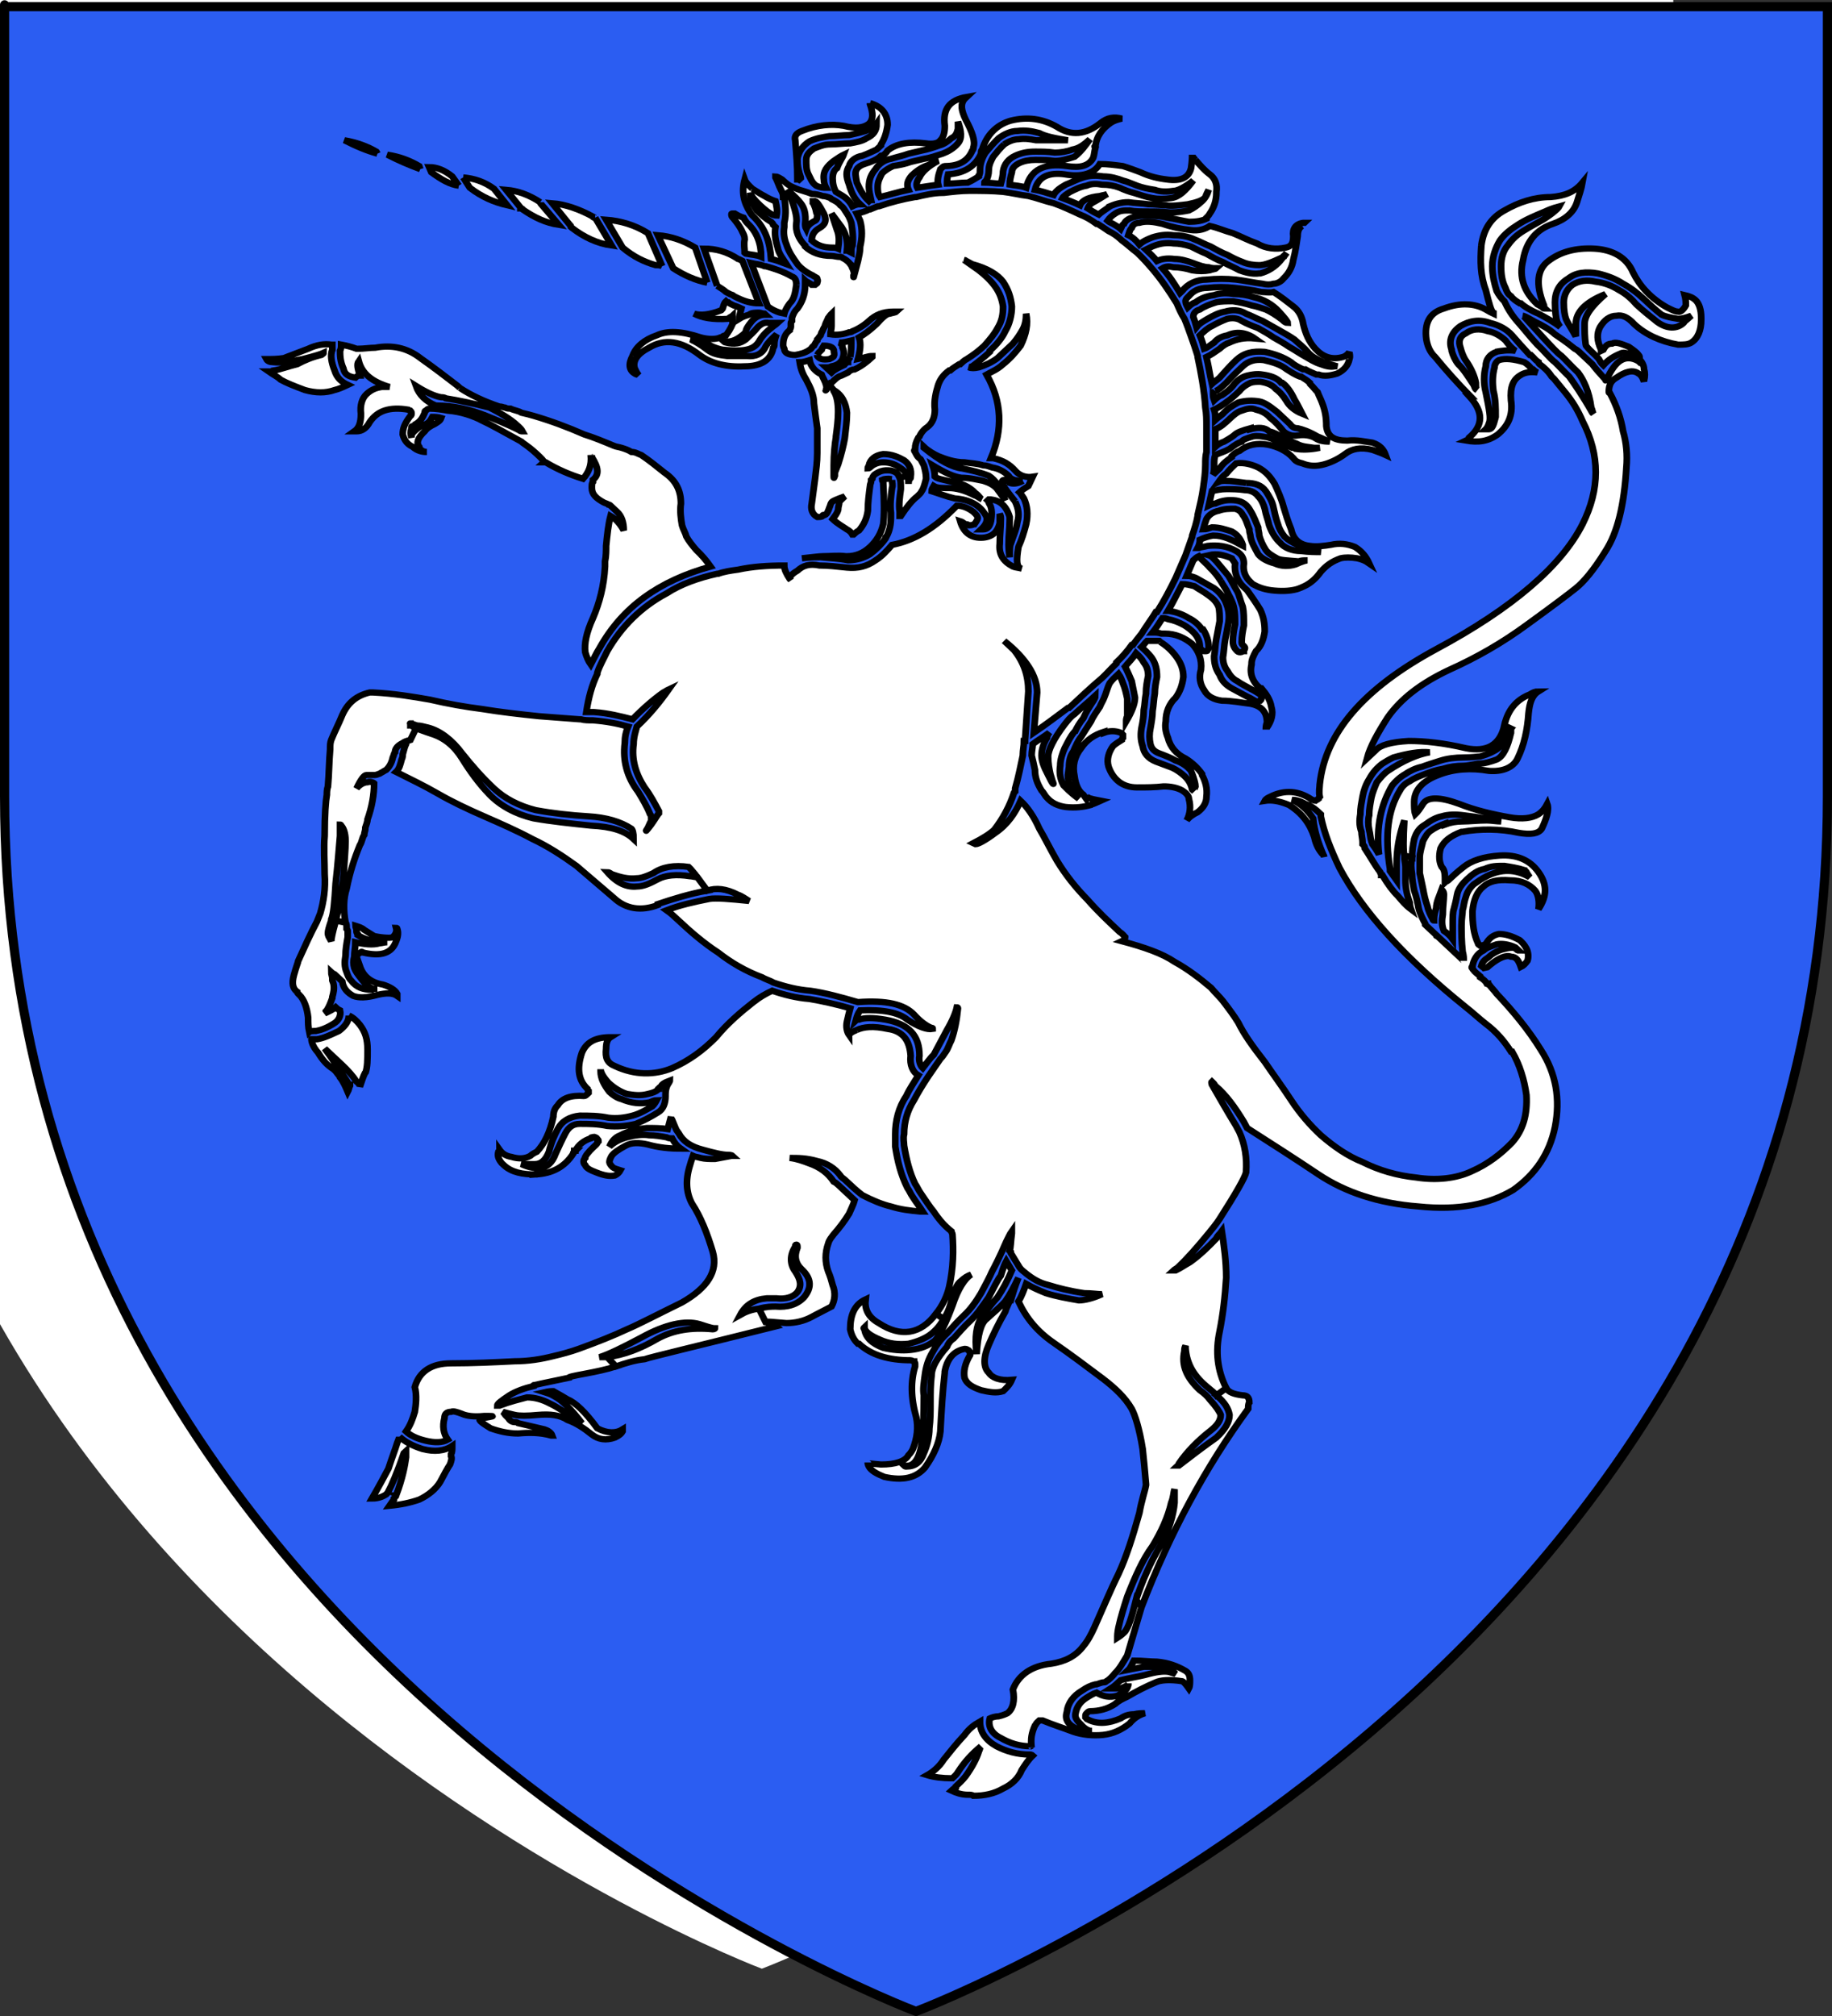<?xml version="1.0" encoding="UTF-8" standalone="no"?>
<svg
   xmlns:ns3="http://ns.adobe.com/AdobeIllustrator/10.0/"
   xmlns:dc="http://purl.org/dc/elements/1.1/"
   xmlns:cc="http://creativecommons.org/ns#"
   xmlns:rdf="http://www.w3.org/1999/02/22-rdf-syntax-ns#"
   xmlns:svg="http://www.w3.org/2000/svg"
   xmlns="http://www.w3.org/2000/svg"
   xmlns:xlink="http://www.w3.org/1999/xlink"
   xmlns:sodipodi="http://sodipodi.sourceforge.net/DTD/sodipodi-0.dtd"
   xmlns:inkscape="http://www.inkscape.org/namespaces/inkscape"
   height="660"
   width="600"
   version="1.0"
   id="svg2"
   sodipodi:version="0.32"
   inkscape:version="1.0.1 (3bc2e813f5, 2020-09-07)"
   sodipodi:docname="Blason_fam_bzh_Kerver.svg"
   inkscape:export-filename="/Users/olivier/Desktop/Blason Rouge/Blason_Vide_3D.png"
   inkscape:export-xdpi="144"
   inkscape:export-ydpi="144"
   inkscape:output_extension="org.inkscape.output.svg.inkscape">
  <rect width="100%" height="100%" fill="#333333" stroke="none"/>
  <sodipodi:namedview
     inkscape:window-height="964"
     inkscape:window-width="1898"
     inkscape:pageshadow="2"
     inkscape:pageopacity="0.0"
     guidetolerance="10.0"
     gridtolerance="10.0"
     objecttolerance="10.0"
     borderopacity="1.0"
     bordercolor="#666666"
     pagecolor="#ffffff"
     id="base"
     showgrid="false"
     height="660px"
     inkscape:zoom="1.2875855"
     inkscape:cx="366.3108"
     inkscape:cy="306.85418"
     inkscape:window-x="79"
     inkscape:window-y="4"
     inkscape:current-layer="layer2"
     inkscape:document-rotation="0"
     showguides="true"
     inkscape:guide-bbox="true"
     inkscape:window-maximized="0">
    <sodipodi:guide
       position="-64.082,253.464"
       orientation="0,-1"
       id="guide918" />
    <sodipodi:guide
       position="299.786,61.981"
       orientation="1,0"
       id="guide996" />
  </sodipodi:namedview>
  <desc
     id="desc4">Flag of Canton of Valais (Wallis)</desc>
  <defs
     id="defs6">
    <inkscape:perspective
       sodipodi:type="inkscape:persp3d"
       inkscape:vp_x="-50 : 600 : 1"
       inkscape:vp_y="0 : 1000 : 0"
       inkscape:vp_z="700 : 600 : 1"
       inkscape:persp3d-origin="300 : 400 : 1"
       id="perspective2845" />
    <inkscape:perspective
       sodipodi:type="inkscape:persp3d"
       inkscape:vp_x="-50 : 600 : 1"
       inkscape:vp_y="0 : 1000 : 0"
       inkscape:vp_z="700 : 600 : 1"
       inkscape:persp3d-origin="300 : 400 : 1"
       id="perspective5028" />
    <inkscape:perspective
       sodipodi:type="inkscape:persp3d"
       inkscape:vp_x="-50 : 600 : 1"
       inkscape:vp_y="0 : 1000 : 0"
       inkscape:vp_z="700 : 600 : 1"
       inkscape:persp3d-origin="300 : 400 : 1"
       id="perspective10025" />
    <inkscape:perspective
       sodipodi:type="inkscape:persp3d"
       inkscape:vp_x="-50 : 600 : 1"
       inkscape:vp_y="0 : 1000 : 0"
       inkscape:vp_z="700 : 600 : 1"
       inkscape:persp3d-origin="300 : 400 : 1"
       id="perspective14654" />
    <inkscape:perspective
       sodipodi:type="inkscape:persp3d"
       inkscape:vp_x="-50 : 600 : 1"
       inkscape:vp_y="0 : 1000 : 0"
       inkscape:vp_z="700 : 600 : 1"
       inkscape:persp3d-origin="300 : 400 : 1"
       id="perspective10951" />
    <linearGradient
       id="linearGradient2893">
      <stop
         style="stop-color:white;stop-opacity:0.314;"
         offset="0"
         id="stop2895" />
      <stop
         id="stop2897"
         offset="0.19"
         style="stop-color:white;stop-opacity:0.251;" />
      <stop
         style="stop-color:#6b6b6b;stop-opacity:0.125;"
         offset="0.6"
         id="stop2901" />
      <stop
         style="stop-color:black;stop-opacity:0.125;"
         offset="1"
         id="stop2899" />
    </linearGradient>
    <linearGradient
       id="linearGradient2885">
      <stop
         id="stop2887"
         offset="0"
         style="stop-color:white;stop-opacity:1;" />
      <stop
         style="stop-color:white;stop-opacity:1;"
         offset="0.229"
         id="stop2891" />
      <stop
         id="stop2889"
         offset="1"
         style="stop-color:black;stop-opacity:1;" />
    </linearGradient>
    <linearGradient
       id="linearGradient2955">
      <stop
         id="stop2867"
         offset="0"
         style="stop-color:#fd0000;stop-opacity:1;" />
      <stop
         style="stop-color:#e77275;stop-opacity:0.659;"
         offset="0.5"
         id="stop2873" />
      <stop
         style="stop-color:black;stop-opacity:0.323;"
         offset="1"
         id="stop2959" />
    </linearGradient>
    <radialGradient
       inkscape:collect="always"
       xlink:href="#linearGradient2955"
       id="radialGradient2961"
       cx="225.524"
       cy="218.901"
       fx="225.524"
       fy="218.901"
       r="300"
       gradientTransform="matrix(-4.167939e-4,2.183,-1.884,-3.599562e-4,615.597,-289.121)"
       gradientUnits="userSpaceOnUse" />
    <polygon
       id="star"
       transform="scale(53,53)"
       points="0,-1 0.588,0.809 -0.951,-0.309 0.951,-0.309 -0.588,0.809 0,-1 " />
    <clipPath
       id="clip">
      <path
         d="M 0,-200 L 0,600 L 300,600 L 300,-200 L 0,-200 z "
         id="path10" />
    </clipPath>
    <radialGradient
       inkscape:collect="always"
       xlink:href="#linearGradient2955"
       id="radialGradient1911"
       gradientUnits="userSpaceOnUse"
       gradientTransform="matrix(-4.167939e-4,2.183,-1.884,-3.599562e-4,615.597,-289.121)"
       cx="225.524"
       cy="218.901"
       fx="225.524"
       fy="218.901"
       r="300" />
    <radialGradient
       inkscape:collect="always"
       xlink:href="#linearGradient2955"
       id="radialGradient2865"
       gradientUnits="userSpaceOnUse"
       gradientTransform="matrix(0,1.749,-1.593,-1.049767e-7,551.788,-191.29)"
       cx="225.524"
       cy="218.901"
       fx="225.524"
       fy="218.901"
       r="300" />
    <radialGradient
       inkscape:collect="always"
       xlink:href="#linearGradient2955"
       id="radialGradient2871"
       gradientUnits="userSpaceOnUse"
       gradientTransform="matrix(0,1.386,-1.323,-5.741131e-8,-158.082,-109.541)"
       cx="225.524"
       cy="218.901"
       fx="225.524"
       fy="218.901"
       r="300" />
    <radialGradient
       inkscape:collect="always"
       xlink:href="#linearGradient2893"
       id="radialGradient3163"
       gradientUnits="userSpaceOnUse"
       gradientTransform="matrix(1.353,0,0,1.349,-80.271,-85.852)"
       cx="221.445"
       cy="226.331"
       fx="221.445"
       fy="226.331"
       r="300" />
    <radialGradient
       gradientTransform="matrix(0,1.386,-1.323,-5.741131e-8,-158.082,-109.541)"
       gradientUnits="userSpaceOnUse"
       xlink:href="#linearGradient2955"
       id="radialGradient6397"
       fy="218.901"
       fx="225.524"
       r="300"
       cy="218.901"
       cx="225.524" />
    <radialGradient
       gradientTransform="matrix(0,1.749,-1.593,-1.049767e-7,551.788,-191.29)"
       gradientUnits="userSpaceOnUse"
       xlink:href="#linearGradient2955"
       id="radialGradient6395"
       fy="218.901"
       fx="225.524"
       r="300"
       cy="218.901"
       cx="225.524" />
    <radialGradient
       gradientTransform="matrix(-4.167939e-4,2.183,-1.884,-3.599562e-4,615.597,-289.121)"
       gradientUnits="userSpaceOnUse"
       xlink:href="#linearGradient2955"
       id="radialGradient6393"
       fy="218.901"
       fx="225.524"
       r="300"
       cy="218.901"
       cx="225.524" />
    <clipPath
       id="clipPath6389">
      <path
         id="path6391"
         d="M 0,-200 L 0,600 L 300,600 L 300,-200 L 0,-200 z " />
    </clipPath>
    <polygon
       id="polygon6387"
       transform="scale(53,53)"
       points="0,-1 0.588,0.809 -0.951,-0.309 0.951,-0.309 -0.588,0.809 0,-1 " />
    <radialGradient
       gradientTransform="matrix(-4.167939e-4,2.183,-1.884,-3.599562e-4,615.597,-289.121)"
       gradientUnits="userSpaceOnUse"
       xlink:href="#linearGradient2955"
       id="radialGradient6385"
       fy="218.901"
       fx="225.524"
       r="300"
       cy="218.901"
       cx="225.524" />
    <linearGradient
       id="linearGradient6377">
      <stop
         id="stop6379"
         offset="0"
         style="stop-color:#fd0000;stop-opacity:1" />
      <stop
         id="stop6381"
         offset="0.5"
         style="stop-color:#e77275;stop-opacity:0.659" />
      <stop
         id="stop6383"
         offset="1"
         style="stop-color:black;stop-opacity:0.323" />
    </linearGradient>
    <linearGradient
       id="linearGradient6369">
      <stop
         id="stop6371"
         offset="0"
         style="stop-color:white;stop-opacity:1" />
      <stop
         id="stop6373"
         offset="0.229"
         style="stop-color:white;stop-opacity:1" />
      <stop
         id="stop6375"
         offset="1"
         style="stop-color:black;stop-opacity:1" />
    </linearGradient>
    <linearGradient
       id="linearGradient6359">
      <stop
         id="stop6361"
         offset="0"
         style="stop-color:white;stop-opacity:0.314" />
      <stop
         id="stop6363"
         offset="0.19"
         style="stop-color:white;stop-opacity:0.251" />
      <stop
         id="stop6365"
         offset="0.6"
         style="stop-color:#6b6b6b;stop-opacity:0.125" />
      <stop
         id="stop6367"
         offset="1"
         style="stop-color:black;stop-opacity:0.125" />
    </linearGradient>
    <linearGradient
       id="linearGradient6465">
      <stop
         style="stop-color:white;stop-opacity:0.314"
         offset="0"
         id="stop6467" />
      <stop
         style="stop-color:white;stop-opacity:0.251"
         offset="0.19"
         id="stop6469" />
      <stop
         style="stop-color:#6b6b6b;stop-opacity:0.125"
         offset="0.6"
         id="stop6471" />
      <stop
         style="stop-color:black;stop-opacity:0.125"
         offset="1"
         id="stop6473" />
    </linearGradient>
    <linearGradient
       id="linearGradient6457">
      <stop
         style="stop-color:white;stop-opacity:1"
         offset="0"
         id="stop6459" />
      <stop
         style="stop-color:white;stop-opacity:1"
         offset="0.229"
         id="stop6461" />
      <stop
         style="stop-color:black;stop-opacity:1"
         offset="1"
         id="stop6463" />
    </linearGradient>
    <linearGradient
       id="linearGradient6449">
      <stop
         style="stop-color:#fd0000;stop-opacity:1"
         offset="0"
         id="stop6451" />
      <stop
         style="stop-color:#e77275;stop-opacity:0.659"
         offset="0.5"
         id="stop6453" />
      <stop
         style="stop-color:black;stop-opacity:0.323"
         offset="1"
         id="stop6455" />
    </linearGradient>
    <radialGradient
       cx="225.524"
       cy="218.901"
       r="300"
       fx="225.524"
       fy="218.901"
       id="radialGradient6447"
       xlink:href="#linearGradient2955"
       gradientUnits="userSpaceOnUse"
       gradientTransform="matrix(-4.167939e-4,2.183,-1.884,-3.599562e-4,615.597,-289.121)" />
    <polygon
       points="0,-1 0.588,0.809 -0.951,-0.309 0.951,-0.309 -0.588,0.809 0,-1 "
       transform="scale(53,53)"
       id="polygon6445" />
    <clipPath
       id="clipPath6441">
      <path
         d="M 0,-200 L 0,600 L 300,600 L 300,-200 L 0,-200 z "
         id="path6443" />
    </clipPath>
    <radialGradient
       cx="225.524"
       cy="218.901"
       r="300"
       fx="225.524"
       fy="218.901"
       id="radialGradient6439"
       xlink:href="#linearGradient2955"
       gradientUnits="userSpaceOnUse"
       gradientTransform="matrix(-4.167939e-4,2.183,-1.884,-3.599562e-4,615.597,-289.121)" />
    <radialGradient
       cx="225.524"
       cy="218.901"
       r="300"
       fx="225.524"
       fy="218.901"
       id="radialGradient6437"
       xlink:href="#linearGradient2955"
       gradientUnits="userSpaceOnUse"
       gradientTransform="matrix(0,1.749,-1.593,-1.049767e-7,551.788,-191.29)" />
    <radialGradient
       cx="225.524"
       cy="218.901"
       r="300"
       fx="225.524"
       fy="218.901"
       id="radialGradient6435"
       xlink:href="#linearGradient2955"
       gradientUnits="userSpaceOnUse"
       gradientTransform="matrix(0,1.386,-1.323,-5.741131e-8,-158.082,-109.541)" />
    <inkscape:perspective
       id="perspective11825"
       inkscape:persp3d-origin="300 : 400 : 1"
       inkscape:vp_z="700 : 600 : 1"
       inkscape:vp_y="0 : 1000 : 0"
       inkscape:vp_x="-50 : 600 : 1"
       sodipodi:type="inkscape:persp3d" />
    <inkscape:perspective
       id="perspective3099"
       inkscape:persp3d-origin="300 : 400 : 1"
       inkscape:vp_z="700 : 600 : 1"
       inkscape:vp_y="0 : 1000 : 0"
       inkscape:vp_x="-50 : 600 : 1"
       sodipodi:type="inkscape:persp3d" />
  </defs>
  <g
     inkscape:groupmode="layer"
     id="layer3"
     inkscape:label="Fond écu"
     style="display:inline">
    <path
       id="path2855"
       style="fill:#ffffff;fill-opacity:1;fill-rule:evenodd;stroke:none;stroke-width:1px;stroke-linecap:butt;stroke-linejoin:miter;stroke-opacity:1"
       d="m 249.518,644.52 c 0,0 298.5,-112.32 298.5,-397.772 0,-285.452 0,-258.552 0,-258.552 H -48.982 V 246.749 c 0,285.452 298.5,397.772 298.5,397.772 z"
       sodipodi:nodetypes="cccccc" />
  </g>
  <g
     inkscape:groupmode="layer"
     id="layer4"
     inkscape:label="Meubles"
     style="display:inline" />
  <g
     inkscape:groupmode="layer"
     id="layer2"
     inkscape:label="Reflet final"
     style="display:inline">
    <g
       id="g2688"
       transform="translate(-515.071,80.966)" />
    <g
       id="g2690"
       style="fill:#2b5df2;fill-opacity:1">
      <path
         d="m 300,658.5 c 0,0 298.5,-112.32 298.5,-397.772 0,-285.452 0,-258.552 0,-258.552 H 1.5 V 260.728 C 1.5,546.18 300,658.5 300,658.5 Z"
         id="path2875"
         style="opacity:1;fill:#2b5df2;fill-opacity:1;fill-rule:evenodd;stroke:none;stroke-width:1px;stroke-linecap:butt;stroke-linejoin:miter;stroke-opacity:1" />
    </g>
    <g
       id="g1154"
       transform="matrix(3.601,0,0,3.379,-515.534,-25.065)"
       style="fill:#ffffff;fill-opacity:1;stroke:#000000;stroke-width:0.606;stroke-miterlimit:4;stroke-dasharray:none;stroke-opacity:1">
      <path
         ns3:knockout="Off"
         fill="#ffffff"
         d="m 265.892,42.208 c 0.1,-0.3 0,-0.5 0,-0.7 -0.101,0.2 -0.301,0.4 -0.601,0.5 -1,0.3 -1.8,0 -2.5,-0.8 -0.6,-0.7 -0.899,-1.5 -1.1,-2.4 -0.101,-0.7 -0.4,-1.3 -0.9,-1.7 -0.6,-0.5 -1.2,-1 -1.8,-1.4 -0.4,0.1 -0.7,0 -1.1,0 -0.801,-0.2 -1.601,-0.3 -2.4,-0.4 -0.9,-0.1 -1.7,-0.1 -2.5,0 -0.8,0 -1.3,0.3 -1.7,0.8 -0.2,0.2 -0.3,0.3 -0.3,0.5 0,0.2 0.1,0.4 0.2,0.6 0.2,-0.2 0.399,-0.4 0.7,-0.5 0.5,-0.4 1,-0.6 1.699,-0.7 0.5,-0.2 1.2,-0.2 1.801,-0.1 0.6,0 1.199,0.1 1.8,0.3 0.899,0.2 1.7,0.7 2.3,1.4 0.6,0.7 0.8,1 0.8,1.1 -0.2,0 -0.3,-0.1 -0.5,-0.3 -0.6,-0.5 -1.1,-0.8 -1.5,-1 -0.3,-0.1 -0.8,-0.3 -1.3,-0.4 -0.6,-0.2 -1.1,-0.3 -1.7,-0.4 -0.5,0 -1.1,0 -1.5,0.1 -0.6,0.2 -1.1,0.4 -1.5,0.7 -0.399,0.1 -0.6,0.4 -0.6,0.7 0.1,0.3 0.2,0.6 0.3,1 0.3,-0.4 0.7,-0.6 1,-0.8 0.5,-0.3 1,-0.6 1.6,-0.7 0.601,-0.2 1.301,-0.2 1.9,0.2 0.5,0.2 1,0.5 1.5,0.7 0.5,0.3 1,0.6 1.5,0.9 0.5,0.3 1,0.6 1.4,0.9 0.399,0.4 0.8,0.7 1.199,1.2 0.301,0.4 0.801,0.7 1.4,1 0.6,0.2 1,0.3 1.3,0.4 -0.1,0 -0.1,0 -0.2,0 -0.399,0.1 -0.8,0 -1.3,-0.2 -0.6,-0.2 -1,-0.5 -1.5,-0.8 -0.5,-0.3 -0.899,-0.6 -1.399,-0.9 -0.4,-0.3 -0.9,-0.6 -1.4,-0.9 -0.4,-0.3 -0.9,-0.6 -1.4,-0.9 -0.5,-0.2 -1,-0.4 -1.5,-0.7 -0.399,-0.3 -0.899,-0.3 -1.3,-0.2 -0.5,0.2 -0.899,0.4 -1.399,0.7 -0.4,0.2 -0.7,0.5 -1.101,0.9 0.2,0.5 0.3,0.9 0.4,1.3 0.3,-0.1 0.6,-0.4 0.899,-0.6 0.301,-0.4 0.7,-0.6 1.2,-0.7 0.8,-0.4 1.7,-0.3 2.5,0.3 -1,-0.1 -1.7,0.1 -2.3,0.4 -0.3,0.1 -0.6,0.3 -0.9,0.6 -0.399,0.3 -0.8,0.6 -1.199,0.8 0.199,0.9 0.3,1.7 0.5,2.6 0.199,-0.2 0.399,-0.3 0.699,-0.6 0.5,-0.6 1,-1.2 1.5,-1.7 0.7,-0.7 1.5,-0.9 2.601,-0.8 0.899,0.2 1.7,0.5 2.399,1 0.301,0.3 0.7,0.5 1.101,0.7 0.1,0 0.1,0 0.1,0 h 0.101 c 0.3,0.2 0.6,0.3 1,0.5 0.1,0 0.1,0 0.199,0 0.5,0.2 1.101,0.1 1.7,-0.1 0.601,-0.3 1.001,-0.8 1.101,-1.4"
         id="path6"
         style="fill:#ffffff;fill-opacity:1;stroke:#000000;stroke-width:0.606;stroke-miterlimit:4;stroke-dasharray:none;stroke-opacity:1" />
      <path
         ns3:knockout="Off"
         fill="#ffffff"
         d="m 251.892,22.908 c -0.2,-0.2 -0.301,-0.4 -0.301,-0.5 0,0.2 0,0.6 -0.1,1.3 -0.2,0.9 -0.9,1.3 -2.2,1.1 -0.8,-0.1 -1.6,-0.3 -2.399,-0.7 -0.5,-0.2 -1,-0.4 -1.601,-0.6 -0.7,-0.1 -1.4,-0.2 -2.1,-0.2 -0.5,0.9 -1.6,1.3 -3.2,1 -1.4,-0.2 -2.4,0.2 -2.7,1.5 0.5,0.1 1.1,0.3 1.7,0.5 0.2,-0.4 0.6,-0.7 1.1,-1 0.5,-0.2 1,-0.5 1.6,-0.7 0.6,-0.2 1.2,-0.2 1.8,-0.1 0.7,0 1.3,0.2 1.8,0.4 0.4,0.1 0.8,0.3 1.3,0.5 0.5,0.2 1,0.3 1.601,0.4 0.5,0.2 1.1,0.2 1.7,0.1 0.399,0 1.1,-0.4 1.8,-1 -0.7,1 -1.3,1.6 -2,1.7 -0.601,0.1 -1.2,0.1 -1.7,0 -0.6,-0.1 -1.1,-0.3 -1.7,-0.5 -0.4,-0.1 -0.9,-0.3 -1.3,-0.5 -0.5,-0.2 -1,-0.3 -1.6,-0.3 -0.5,-0.1 -1,-0.1 -1.4,0.1 -0.6,0.1 -1.1,0.4 -1.5,0.6 -0.3,0.2 -0.6,0.4 -0.7,0.6 0.5,0.2 1,0.4 1.6,0.7 0.2,-0.5 0.8,-0.8 1.8,-0.9 0.3,-0.1 0.5,-0.1 0.7,-0.2 -0.2,0.1 -0.6,0.4 -1.1,0.7 -0.4,0.2 -0.6,0.4 -0.7,0.7 0.3,0.2 0.6,0.4 1,0.6 0.2,-0.2 0.5,-0.4 0.9,-0.7 h -0.1 c 0.6,-0.3 1.2,-0.5 1.9,-0.5 0.601,0.1 1.2,0.1 1.8,0.2 0.601,0 1.2,0.1 1.601,0.1 0.5,0.1 1.2,0 2,-0.1 0.899,-0.2 1.399,-0.4 1.6,-0.7 0.101,-0.3 0.2,-0.5 0.3,-0.7 -0.1,0.4 -0.3,0.8 -0.6,1.1 -0.4,0.4 -0.8,0.7 -1.2,0.9 -0.5,0.1 -1,0.2 -1.7,0.2 -0.8,-0.1 -1.399,-0.1 -2,-0.1 -0.6,0 -1.199,0 -1.7,-0.1 -0.5,0 -0.9,0 -1.3,0.3 -0.3,0.2 -0.5,0.4 -0.7,0.7 0.1,0.1 0.3,0.2 0.5,0.3 0.3,0.2 0.5,0.3 0.7,0.5 0.1,-0.2 0.1,-0.4 0.3,-0.5 0.2,-0.5 0.8,-0.7 1.6,-0.8 0.9,0 1.6,0 2.3,0.2 0.7,0.1 1.4,0.3 2,0.4 0.7,0 1.2,-0.1 1.601,-0.3 v -0.1 c 0.1,-0.1 0.199,-0.2 0.3,-0.4 0.399,-0.6 0.6,-1.3 0.6,-2 v -0.1 c 0.101,-0.7 -0.1,-1.3 -0.6,-1.7 -0.502,-0.4 -0.902,-0.9 -1.302,-1.4"
         id="path8"
         style="fill:#ffffff;fill-opacity:1;stroke:#000000;stroke-width:0.606;stroke-miterlimit:4;stroke-dasharray:none;stroke-opacity:1" />
      <path
         ns3:knockout="Off"
         fill="#ffffff"
         d="m 230.892,17.008 c 0,0 0.1,-0.1 0.2,-0.2 -1.6,0.3 -2.2,1.2 -2,2.8 0,0.6 -0.1,1.1 -0.4,1.4 -0.2,0.3 -0.7,0.4 -1.3,0.3 -1.5,-0.2 -2.7,0 -3.5,0.7 -0.1,0.2 -0.3,0.4 -0.5,0.5 0,0 0,0 -0.1,0 -0.4,0.4 -0.9,0.6 -1.5,0.8 -0.3,0.1 -0.6,0.3 -0.7,0.5 -0.2,0.3 -0.1,0.7 0,1.3 0.3,0.7 0.6,1.3 1.1,1.8 0.1,-0.1 0.1,-0.1 0.2,-0.1 -0.1,-0.5 -0.2,-0.9 -0.2,-1.3 0,-0.7 0.2,-1.2 0.6,-1.7 0.3,-0.5 0.8,-0.9 1.4,-1 0.6,-0.2 1.1,-0.3 1.6,-0.5 0.4,-0.1 0.8,-0.2 1.2,-0.3 0.5,-0.1 1.1,-0.3 1.6,-0.5 0.4,-0.1 0.8,-0.4 1.1,-0.7 0.4,-0.2 0.5,-0.5 0.6,-0.9 v -0.7 c 0.3,0.9 0.4,1.6 0,2.1 -0.4,0.5 -0.9,0.8 -1.4,1 -0.6,0.2 -1.1,0.4 -1.7,0.5 -0.4,0.1 -0.8,0.2 -1.2,0.3 -0.5,0.2 -1,0.3 -1.6,0.4 -0.4,0.2 -0.7,0.4 -1,0.7 -0.2,0.4 -0.4,0.8 -0.4,1.3 0,0.3 0,0.7 0.2,1 0.8,-0.2 1.7,-0.5 2.6,-0.7 -0.2,-0.5 -0.1,-0.9 0.3,-1.4 0.4,-0.4 0.9,-0.8 1.5,-1 0.4,-0.2 0.7,-0.4 0.9,-0.4 -0.9,0.5 -1.5,1.1 -1.7,1.6 -0.3,0.4 -0.3,0.8 -0.2,1 0.6,-0.1 1.2,-0.2 1.9,-0.3 -0.1,-0.4 0,-0.9 0.2,-1.5 0.1,-0.1 0.1,-0.1 0.2,-0.2 0,0 0.1,-0.1 0.2,-0.1 1.3,0 2.1,-0.5 2.5,-1.5 0.1,-0.1 0.1,-0.2 0.1,-0.3 0.2,-0.6 -0.1,-1.5 -0.7,-2.7 -0.4,-0.9 -0.5,-1.5 -0.1,-2"
         id="path10-9"
         style="fill:#ffffff;fill-opacity:1;stroke:#000000;stroke-width:0.606;stroke-miterlimit:4;stroke-dasharray:none;stroke-opacity:1" />
      <path
         ns3:knockout="Off"
         fill="#ffffff"
         d="m 234.492,21.408 c -0.4,0.4 -0.7,0.8 -1,1.2 -0.2,0.4 -0.4,0.8 -0.4,1.3 0,0.4 -0.1,0.8 -0.3,1.1 -0.1,0 -0.1,0.1 -0.1,0.1 0.5,0 1,0.1 1.5,0.1 0.1,-0.4 0.2,-0.8 0.2,-1.2 0.1,-0.7 0.5,-1.2 1.1,-1.5 0.6,-0.3 1.2,-0.4 1.8,-0.4 0.6,0 1.2,0 1.8,0.1 0.5,0 1.1,-0.1 1.6,-0.3 0.6,-0.1 1.1,-0.5 1.6,-1 -0.4,0.6 -0.8,1.2 -1.4,1.7 -0.6,0.2 -1.2,0.4 -1.8,0.4 -0.6,-0.1 -1.2,-0.1 -1.8,-0.1 -0.5,0 -1,0.1 -1.4,0.3 -0.4,0.2 -0.7,0.5 -0.7,0.9 -0.1,0.4 -0.2,0.8 -0.2,1.2 0.5,0.1 1,0.1 1.5,0.3 0.4,-1.8 1.7,-2.4 3.7,-2.1 1.2,0.2 2,0 2.4,-0.8 0.1,-0.3 0.1,-0.6 0.2,-1 -0.1,-0.1 -0.1,-0.1 0,-0.1 0.1,-1 0.6,-1.7 1.4,-2.3 0.3,-0.2 0.6,-0.3 1,-0.4 -0.7,-0.2 -1.3,-0.1 -1.9,0.4 -1.4,1.2 -2.7,1.3 -4,0.4 -1.3,-0.8 -2.7,-1 -4.2,-0.6 -1.3,0.4 -2.2,1.4 -2.6,2.8 -0.1,0.1 -0.1,0.2 -0.1,0.4 -0.5,1.2 -1.5,1.9 -3,2 -0.1,0.4 -0.1,0.7 -0.1,0.9 0.6,0 1.3,-0.1 1.9,-0.1 0.4,-0.2 0.7,-0.4 1,-0.6 v -0.1 c 0.1,-0.1 0.1,-0.3 0.1,-0.5 0,-0.6 0.2,-1.2 0.5,-1.7 0.4,-0.5 0.8,-1 1.2,-1.4 0.5,-0.4 1.1,-0.7 1.7,-0.7 0.7,-0.1 1.3,0 2,0.2 0.5,0.3 1.4,0.5 2.6,0.7 h -2.9 c -0.5,-0.1 -1,-0.2 -1.6,-0.1 -0.4,0 -0.9,0.2 -1.3,0.5"
         id="path12"
         style="fill:#ffffff;fill-opacity:1;stroke:#000000;stroke-width:0.606;stroke-miterlimit:4;stroke-dasharray:none;stroke-opacity:1" />
      <path
         ns3:knockout="Off"
         fill="#ffffff"
         d="m 261.592,29.308 c 0,-0.1 0.101,-0.2 0.2,-0.3 0,0 0,0 -0.1,0 -0.7,0.1 -1,0.6 -0.9,1.3 0,0.7 -0.2,1 -0.7,1.1 -0.899,0.2 -1.8,0.1 -2.6,-0.4 -0.8,-0.3 -1.5,-0.7 -2.2,-1 -0.7,-0.2 -1.3,-0.5 -2.1,-0.7 -0.4,0.3 -1,0.5 -1.7,0.4 -0.9,-0.1 -1.8,-0.3 -2.6,-0.6 -0.801,-0.2 -1.5,-0.3 -2.101,-0.1 -0.399,0 -0.6,0.2 -0.7,0.5 -0.2,0.2 -0.2,0.4 -0.3,0.7 0.4,0.2 0.7,0.5 1,0.9 0.3,-0.3 0.7,-0.5 1.2,-0.7 0.6,-0.2 1.2,-0.3 1.9,-0.2 0.6,0 1.3,0.1 1.899,0.4 0.5,0.2 1,0.5 1.5,0.7 0.5,0.3 1,0.6 1.5,0.8 0.5,0.3 0.9,0.5 1.4,0.7 0.399,0.2 1,0.3 1.5,0.3 0.5,0 1.2,-0.3 2.2,-0.8 0,-0.1 0,-0.1 0.1,-0.1 l 0.2,-0.3 -0.601,0.8 c -0.5,0.6 -1.1,1 -1.8,1.2 h -0.1 c -0.601,0.1 -1.3,-0.1 -1.8,-0.3 -0.5,-0.3 -1,-0.5 -1.5,-0.8 -0.5,-0.2 -1,-0.5 -1.5,-0.8 -0.5,-0.2 -1,-0.5 -1.4,-0.7 -0.6,-0.2 -1.1,-0.3 -1.6,-0.3 -0.601,-0.1 -1.2,0 -1.7,0.2 -0.3,0.1 -0.601,0.3 -0.8,0.4 0.399,0.4 0.699,0.7 1,1.1 0.399,-0.2 0.899,-0.3 1.6,-0.2 0.6,0 1.2,0.2 1.7,0.4 0.5,0.2 1,0.4 1.399,0.4 0.301,0.1 0.601,0.1 0.7,0.1 -0.1,0.1 -0.399,0.1 -0.6,0.2 -0.5,0.1 -1,0.1 -1.601,0 -0.6,-0.2 -1.199,-0.3 -1.699,-0.3 -0.4,-0.1 -0.7,-0.1 -1,0.1 0.6,0.7 1.1,1.5 1.6,2.4 0.1,-0.1 0.1,-0.1 0.2,-0.2 0.5,-0.7 1.3,-1.1 2.2,-1.1 0.899,-0.1 1.8,-0.1 2.699,0 0.801,0.1 1.601,0.3 2.4,0.4 0.4,0.1 0.7,0.1 1,0 0.3,0 0.7,-0.2 0.9,-0.5 0.5,-0.5 0.8,-1.1 0.899,-1.8 0.2,-0.8 0.3,-1.6 0.4,-2.3 0.006,-0.5 0.106,-0.8 0.406,-1"
         id="path14"
         style="fill:#ffffff;fill-opacity:1;stroke:#000000;stroke-width:0.606;stroke-miterlimit:4;stroke-dasharray:none;stroke-opacity:1" />
      <path
         ns3:knockout="Off"
         fill="#ffffff"
         d="m 253.692,45.308 c -0.101,0.1 -0.2,0.1 -0.2,0.1 0,0.3 0,0.5 0.1,0.8 0.2,-0.2 0.4,-0.4 0.7,-0.5 0.4,-0.3 0.7,-0.5 1,-0.9 0.4,-0.6 0.9,-0.9 1.3,-1 0.4,-0.1 0.9,-0.2 1.4,-0.1 0.7,0.1 1.3,0.3 1.7,0.8 h 0.1 c 0.4,0.3 0.8,0.9 1.101,1.6 0.3,0.5 0.5,1 0.699,1.4 -0.699,-0.3 -1.199,-0.8 -1.399,-1.2 -0.3,-0.5 -0.601,-0.9 -1,-1.2 -0.3,-0.4 -0.8,-0.6 -1.4,-0.7 -0.3,0 -0.6,0 -0.899,0.1 -0.4,0.2 -0.7,0.4 -1,0.8 -0.4,0.4 -0.801,0.8 -1.101,1 -0.5,0.4 -0.8,0.6 -1.2,0.8 0.101,0.3 0.101,0.6 0.101,1 0.2,-0.2 0.5,-0.4 0.7,-0.6 0.399,-0.5 0.899,-0.8 1.399,-1.1 0.7,-0.2 1.3,-0.2 1.9,-0.1 0.5,0.1 1,0.5 1.6,1 0.5,0.5 0.9,0.9 1.2,1.2 0.2,0.3 0.4,0.4 0.7,0.4 0.399,0.1 1,0.3 1.8,0.8 0.5,0.2 0.8,0.4 1.1,0.5 -0.6,0 -1,-0.1 -1.399,-0.4 -0.4,-0.2 -0.9,-0.3 -1.5,-0.2 -0.5,0.1 -1,-0.1 -1.3,-0.4 -0.301,-0.4 -0.7,-0.9 -1.2,-1.3 -0.4,-0.5 -0.9,-0.7 -1.3,-0.8 -0.4,-0.2 -0.801,-0.1 -1.301,0.1 -0.399,0.1 -0.8,0.5 -1.1,0.8 -0.4,0.4 -0.8,0.8 -1.3,1 0,0.5 0,1.1 0,1.7 0.2,-0.2 0.5,-0.4 0.8,-0.5 0.5,-0.3 0.8,-0.5 1,-0.7 0.2,-0.2 0.7,-0.4 1.4,-0.6 v 0.1 c 0.699,-0.2 1.3,-0.2 1.699,0.2 0.4,0.1 0.801,0.3 1.2,0.6 0.3,0.2 0.8,0.4 1.3,0.6 0.5,0.3 1,0.3 1.601,0.4 0.1,0 0.2,0 0.399,0 0,0 0,0 0.101,0 -0.9,0.2 -1.601,0.2 -2.2,0.1 -0.1,-0.1 -0.2,-0.1 -0.3,-0.1 -1.2,-0.6 -1.9,-0.9 -2.2,-1 -0.5,-0.1 -1,-0.2 -1.4,-0.1 -0.6,0.2 -0.899,0.3 -1,0.5 -0.3,0.1 -0.6,0.3 -1.1,0.7 -0.5,0.3 -0.9,0.4 -1.3,0.6 -0.101,0.3 -0.101,0.6 -0.101,0.9 0,0.4 0,0.7 -0.1,1 0.2,-0.2 0.4,-0.4 0.6,-0.6 0.301,-0.5 0.7,-0.8 1.101,-1.1 v -0.1 c 0.2,-0.2 0.399,-0.4 0.7,-0.5 0.699,-0.6 1.6,-0.8 2.6,-0.6 0.9,0.2 1.7,0.6 2.3,1.3 0.2,0.3 0.4,0.4 0.8,0.5 0.7,0.3 1.301,0.3 2,0.1 0.7,-0.2 1.4,-0.6 1.9,-1 0.6,-0.5 1.4,-0.7 2.5,-0.4 0.5,0.2 0.8,0.3 1.2,0.5 -0.2,-0.6 -0.601,-1 -1.2,-1.2 -0.7,-0.1 -1.4,-0.3 -2.3,-0.2 -1.2,0 -1.8,-0.4 -1.9,-1.4 0,-0.8 -0.1,-1.5 -0.399,-2.3 -0.101,-0.3 -0.301,-0.7 -0.4,-1 -0.2,-0.2 -0.4,-0.5 -0.6,-0.7 -0.101,-0.1 -0.101,-0.1 -0.101,-0.2 -0.2,-0.2 -0.5,-0.4 -0.8,-0.6 -0.1,0 -0.1,0 -0.1,0 -0.5,-0.2 -0.9,-0.5 -1.2,-0.7 -0.601,-0.5 -1.3,-0.7 -2.101,-0.9 -0.8,-0.1 -1.399,0.1 -1.899,0.6 -0.5,0.5 -1,1 -1.5,1.6 -0.401,0.4 -0.701,0.7 -1.001,0.8"
         id="path16"
         style="fill:#ffffff;fill-opacity:1;stroke:#000000;stroke-width:0.606;stroke-miterlimit:4;stroke-dasharray:none;stroke-opacity:1" />
      <path
         ns3:knockout="Off"
         fill="#ffffff"
         d="m 256.492,54.208 c 0.8,0 1.4,0.2 1.8,0.8 0.3,0.5 0.601,1 0.7,1.6 0.1,0.5 0.2,1 0.4,1.6 0.1,0.4 0.3,0.8 0.6,1.2 0.3,0.3 0.7,0.6 1.2,0.8 0.5,0.3 1.2,0.5 2.1,0.7 -0.399,0 -1.1,0 -1.8,-0.1 -0.8,0 -1.5,-0.3 -1.9,-0.8 -0.5,-0.5 -0.8,-1.1 -1,-1.7 -0.1,-0.5 -0.3,-1 -0.399,-1.6 -0.101,-0.4 -0.3,-0.9 -0.601,-1.2 -0.199,-0.3 -0.6,-0.6 -1.199,-0.6 -0.601,-0.1 -1.2,-0.1 -1.7,-0.1 -0.5,0 -0.9,0.1 -1.3,0.2 -0.101,0.5 -0.2,0.9 -0.301,1.4 0.2,-0.1 0.4,-0.2 0.601,-0.2 0.6,-0.3 1.2,-0.4 1.899,-0.3 0.601,0.1 1,0.4 1.301,1 0.3,0.5 0.5,1.1 0.699,1.6 0,0.3 0.101,0.5 0.101,0.8 0.1,0.4 0.3,0.9 0.6,1.4 0.2,0.3 0.5,0.5 1,0.8 0.3,0.2 1,0.2 2,0.3 0.2,-0.1 0.4,-0.1 0.8,-0.1 -0.1,0 -0.5,0.1 -1.1,0.4 -0.6,0.2 -1.3,0.2 -1.9,-0.1 -0.699,-0.2 -1.199,-0.5 -1.5,-0.9 -0.3,-0.6 -0.6,-1.1 -0.699,-1.7 0,-0.2 -0.101,-0.4 -0.101,-0.6 v -0.1 c -0.2,-0.5 -0.3,-1 -0.6,-1.4 -0.2,-0.4 -0.4,-0.5 -0.7,-0.6 -0.5,0 -1,0 -1.5,0.2 -0.5,0.1 -0.9,0.4 -1.1,0.8 -0.101,0.3 -0.2,0.6 -0.301,1 0.301,0 0.5,-0.1 0.801,-0.2 0.699,0 1.199,0.2 1.8,0.4 0.5,0.3 0.8,0.7 1,1.3 0,0 0,0 0,0.1 -0.2,-0.1 -0.601,-0.4 -1.3,-0.7 -0.5,-0.2 -0.9,-0.3 -1.4,-0.3 -0.5,0.1 -0.8,0.2 -1.2,0.4 0,0.3 -0.1,0.6 -0.2,0.8 h 0.101 c 0.2,-0.1 0.5,-0.1 0.8,-0.2 0.9,-0.1 1.8,0 2.6,0.5 0.5,0.3 0.7,0.7 0.7,1.2 -0.1,0.7 0.101,1.3 0.601,1.8 0,0 0.1,0.1 0.199,0.2 0.5,0.3 1,0.5 1.7,0.6 0.8,0.1 1.601,0.1 2.3,-0.1 0.301,-0.1 0.5,-0.2 0.7,-0.3 0.601,-0.3 1.101,-0.8 1.5,-1.4 0.5,-0.6 1,-1 1.8,-1.3 0.4,-0.1 0.9,-0.1 1.5,0 0.4,0.1 0.7,0.2 1.101,0.5 -0.3,-0.7 -0.7,-1.2 -1.3,-1.6 -0.7,-0.3 -1.4,-0.4 -2.2,-0.2 -0.601,0.1 -1.3,0.2 -1.9,0.1 -0.899,-0.1 -1.5,-0.6 -1.7,-1.6 -0.3,-0.8 -0.5,-1.5 -0.699,-2.2 -0.2,-0.8 -0.5,-1.5 -0.801,-2.2 -0.399,-0.7 -0.8,-1.2 -1.5,-1.6 -0.6,-0.3 -1.3,-0.5 -2,-0.4 -0.3,0.3 -0.6,0.6 -0.899,1 -0.3,0.2 -0.5,0.5 -0.7,0.8 0.2,-0.1 0.4,-0.1 0.6,-0.1 0.596,0 1.196,0.1 1.896,0.2"
         id="path18"
         style="fill:#ffffff;fill-opacity:1;stroke:#000000;stroke-width:0.606;stroke-miterlimit:4;stroke-dasharray:none;stroke-opacity:1" />
      <path
         ns3:knockout="Off"
         fill="#ffffff"
         d="m 254.192,63.708 c -0.3,-0.5 -0.601,-0.9 -1,-1.3 -0.3,-0.4 -0.7,-0.7 -1,-1.1 -0.2,0.1 -0.3,0.2 -0.5,0.4 -0.2,0.5 -0.4,1 -0.601,1.5 0.301,0 0.7,0.1 1,0.3 0.5,0.3 1,0.6 1.5,0.9 0.5,0.4 0.9,0.9 1.101,1.5 0.2,0.5 0.3,1.1 0.2,1.8 -0.101,0.6 -0.2,1.2 -0.301,1.7 -0.1,0.6 -0.1,1.1 -0.199,1.7 0,0.4 0.1,0.9 0.399,1.3 0.2,0.4 0.5,0.8 0.9,1 0.399,0.3 0.8,0.5 1.3,0.8 0.2,0.1 0.5,0.3 0.8,0.5 0,0 0.101,0.1 0.101,0.3 0,0.1 0,0.2 -0.101,0.3 -0.1,0 -0.2,0.1 -0.3,0.1 -0.1,0 -0.2,-0.1 -0.2,-0.1 -0.3,-0.2 -0.5,-0.3 -0.7,-0.4 -0.5,-0.3 -0.899,-0.5 -1.399,-0.8 -0.5,-0.3 -0.9,-0.7 -1.101,-1.3 -0.399,-0.6 -0.5,-1.2 -0.5,-1.8 0.101,-0.6 0.101,-1.2 0.2,-1.7 0.101,-0.6 0.2,-1.1 0.3,-1.7 0,-0.5 0,-1 -0.1,-1.4 -0.2,-0.5 -0.5,-0.8 -0.9,-1.1 -0.5,-0.4 -0.899,-0.6 -1.3,-0.9 -0.399,-0.1 -0.7,-0.2 -1.1,-0.2 -0.4,0.8 -0.8,1.7 -1.3,2.6 h 0.1 c 0.6,0.1 1.2,0.3 1.8,0.7 0.4,0.2 0.9,0.6 1.2,1.1 h 0.1 c 0.301,0.5 0.5,1.1 0.5,1.7 0,0.1 0,0.2 -0.1,0.3 0,0.1 -0.1,0.1 -0.2,0.1 -0.2,0 -0.3,0 -0.3,-0.1 -0.1,-0.1 -0.2,-0.2 -0.2,-0.3 0,-0.4 -0.1,-0.8 -0.399,-1.2 -0.301,-0.4 -0.7,-0.7 -1,-0.9 -0.5,-0.3 -1,-0.5 -1.5,-0.6 -0.2,-0.1 -0.301,-0.1 -0.5,-0.1 -0.301,0.5 -0.601,1 -0.9,1.4 0.3,0 0.5,0 0.8,0.1 0.101,0 0.2,0 0.3,0 1,0 1.801,0.4 2.5,1 0.601,0.7 0.9,1.5 0.801,2.5 -0.2,0.7 -0.101,1.4 0.3,2 0.3,0.6 0.899,0.9 1.6,1 0.9,0 1.8,0.2 2.601,0.3 1,0.2 1.5,0.8 1.5,1.8 -0.101,0.3 -0.101,0.5 -0.101,0.7 0,-0.1 0.101,-0.2 0.101,-0.2 0.399,-0.6 0.6,-1.3 0.399,-2 -0.1,-0.7 -0.5,-1.3 -0.899,-1.8 h -0.102 c -0.7,-0.6 -1,-1.4 -0.8,-2.3 v -0.1 c 0,-0.4 0.2,-0.8 0.4,-1.2 0.5,-0.5 0.699,-1.2 0.8,-1.9 0,-0.8 -0.101,-1.4 -0.4,-2.1 -0.399,-0.7 -0.8,-1.3 -1.2,-1.9 -0.1,-0.1 -0.199,-0.2 -0.3,-0.3 -0.6,-0.6 -0.899,-1.4 -0.8,-2.3 -0.1,-0.2 -0.2,-0.3 -0.3,-0.5 -0.7,-0.3 -1.3,-0.5 -2.101,-0.3 0.301,0.1 0.5,0.4 0.7,0.6 0.4,0.5 0.7,0.9 1.101,1.4 0.3,0.5 0.5,1 0.8,1.5 0.2,0.4 0.3,1 0.5,1.5 0.1,0.5 0.1,1.1 0.1,1.8 -0.1,0.5 -0.2,1.1 -0.2,1.6 v 0.1 c 0,0.1 0.101,0.2 0.101,0.2 0.1,0.1 0.2,0.2 0.2,0.3 0,0.1 -0.101,0.2 -0.101,0.3 -0.1,0 -0.2,0.1 -0.3,0.1 -0.1,0 -0.2,0 -0.3,-0.1 -0.2,-0.2 -0.4,-0.5 -0.4,-0.9 0,-0.6 0.101,-1.2 0.2,-1.7 0,-0.6 0,-1.1 -0.1,-1.6 -0.101,-0.5 -0.301,-0.9 -0.5,-1.3 -0.2,-0.5 -0.5,-0.9 -0.7,-1.3"
         id="path20"
         style="fill:#ffffff;fill-opacity:1;stroke:#000000;stroke-width:0.606;stroke-miterlimit:4;stroke-dasharray:none;stroke-opacity:1" />
      <path
         ns3:knockout="Off"
         fill="#ffffff"
         d="m 248.692,69.608 c 0,0 0,0 -0.101,-0.1 -0.399,0 -0.8,0 -1.1,0 -0.2,0.2 -0.3,0.4 -0.5,0.6 0.3,0.3 0.6,0.6 0.9,1 0.399,0.6 0.5,1.2 0.5,1.9 -0.101,0.5 -0.2,1.1 -0.2,1.6 -0.101,0.6 -0.101,1.1 -0.2,1.7 0,0.5 -0.1,1.1 -0.2,1.7 -0.1,0.5 -0.1,1 0,1.5 0.101,0.4 0.3,0.7 0.8,0.9 0.5,0.2 1,0.4 1.5,0.7 0.601,0.2 1.101,0.6 1.4,1 0.3,0.8 0.4,1.3 0.4,1.5 -0.101,0.3 -0.2,0.4 -0.101,0.5 -0.1,-0.1 -0.2,-0.2 -0.2,-0.2 -0.1,-0.5 -0.3,-0.9 -0.699,-1.3 -0.301,-0.3 -0.7,-0.6 -1.101,-0.8 -0.5,-0.2 -1,-0.4 -1.5,-0.6 -0.7,-0.3 -1.1,-0.8 -1.2,-1.5 -0.199,-0.6 -0.199,-1.2 -0.1,-1.8 0.1,-0.5 0.2,-1.1 0.2,-1.7 0.1,-0.5 0.1,-1.1 0.2,-1.6 v -0.1 c 0,-0.5 0.1,-1.1 0.199,-1.6 0,-0.5 -0.1,-0.9 -0.399,-1.3 -0.2,-0.4 -0.4,-0.6 -0.7,-0.9 -0.3,0.5 -0.7,0.9 -1,1.3 0.2,0.4 0.4,0.9 0.6,1.4 0.101,0.5 0.2,1.1 0.301,1.6 0,0.6 -0.301,1.4 -0.8,2.3 0,-0.1 0,-0.3 0.1,-0.5 0,-0.6 0,-1.2 0,-1.7 -0.1,-0.5 -0.2,-1 -0.4,-1.5 -0.1,-0.3 -0.2,-0.6 -0.4,-0.9 -0.3,0.3 -0.6,0.6 -0.8,0.9 -0.2,0.4 -0.3,0.9 -0.5,1.4 -0.1,0.3 -0.3,0.6 -0.4,0.9 -0.3,0.5 -0.6,0.9 -0.8,1.4 -0.3,0.5 -0.6,1 -0.9,1.5 -0.3,0.4 -0.5,0.9 -0.7,1.4 -0.3,0.4 -0.4,1 -0.4,1.5 l -0.1,0.8 c 0,0.9 0.4,1.7 1,2.3 -0.8,-0.6 -1.2,-1.1 -1.4,-1.3 -0.3,-0.6 -0.4,-1.2 -0.3,-1.9 0,-0.6 0.2,-1.2 0.4,-1.7 0.3,-0.6 0.5,-1.1 0.9,-1.6 v 0.1 c 0.2,-0.5 0.5,-1 0.8,-1.4 0.2,-0.5 0.5,-1 0.8,-1.5 0.2,-0.3 0.3,-0.5 0.3,-0.7 -0.6,0.6 -1.3,1.2 -1.9,1.8 -0.4,0.3 -0.6,0.6 -0.9,1 -1,1.4 -1.5,2.5 -1.5,3.1 0,0.7 0.1,1.2 0.2,1.7 l 0.2,0.7 c 0.2,0.5 0,0.3 -0.4,-0.6 -0.4,-0.8 -0.6,-1.4 -0.6,-1.9 0,-0.6 0.2,-1.2 0.5,-1.7 0,-0.2 0.1,-0.3 0.2,-0.5 -0.5,0.4 -1,0.7 -1.5,1.1 0,0.3 -0.1,0.7 -0.1,1.1 0.1,0.4 0.2,0.9 0.3,1.4 0,0.7 0.2,1.3 0.6,2 0.2,0.2 0.3,0.5 0.5,0.7 0.4,0.5 1,0.8 1.7,0.9 0.9,0.1 1.6,0 2.3,-0.2 0.1,-0.1 0.1,-0.1 0.2,-0.1 0.2,-0.1 0.5,-0.2 0.7,-0.3 -0.5,-0.1 -0.9,-0.2 -1.2,-0.3 h 0.1 c -0.2,-0.1 -0.3,-0.1 -0.3,-0.2 0,0.1 0,0.1 0,0.2 l -0.2,-0.3 c -0.4,-0.3 -0.7,-0.9 -0.8,-1.8 -0.2,-1 0,-1.9 0.6,-2.7 0.5,-0.8 1.2,-1.3 2.1,-1.6 v 0.1 c 0.5,-0.2 1,-0.2 1.5,0 0.1,0 0.1,0.1 0.2,0.2 0,0.1 0,0.2 0,0.3 0,0 -0.1,0.1 -0.1,0.2 -0.3,0.2 -0.6,0.4 -0.8,0.6 -0.4,0.6 -0.6,1.3 -0.4,2 0.2,0.6 0.5,1.1 1,1.5 0.4,0.3 0.9,0.5 1.6,0.5 0.801,0 1.601,0 2.4,-0.1 0.6,0 1.2,0.1 1.7,0.4 0.3,0.2 0.6,0.5 0.6,0.8 0.2,0.8 0.101,1.5 -0.2,2.1 0.2,-0.3 0.601,-0.6 1,-0.8 0.5,-0.4 0.801,-0.9 0.801,-1.5 0.1,-0.8 -0.101,-1.5 -0.4,-2.1 v -0.1 c -0.4,-0.6 -0.9,-1.1 -1.5,-1.5 -0.8,-0.4 -1.4,-1.1 -1.6,-2 -0.2,-0.5 -0.301,-1.1 -0.2,-1.6 0,-0.9 0.3,-1.7 0.899,-2.3 0.4,-0.6 0.601,-1.2 0.7,-2 0,-0.7 -0.2,-1.3 -0.6,-1.9 -0.399,-0.6 -0.899,-1.1 -1.499,-1.5"
         id="path22"
         style="fill:#ffffff;fill-opacity:1;stroke:#000000;stroke-width:0.606;stroke-miterlimit:4;stroke-dasharray:none;stroke-opacity:1" />
      <path
         ns3:knockout="Off"
         fill="#ffffff"
         d="m 236.192,54.008 c -0.6,0 -1.1,-0.1 -1.3,-0.5 -0.4,-0.4 -0.9,-0.7 -1.5,-0.8 -0.3,-0.1 -0.5,-0.2 -0.8,-0.2 -0.6,-0.2 -1.1,-0.2 -1.7,-0.3 -0.9,0 -1.7,-0.3 -2.4,-0.6 -0.4,-0.2 -0.9,-0.5 -1.3,-0.9 v 0.1 c 1.5,1.3 2.6,1.9 3.5,2 0.9,0.2 1.7,0.4 2.4,0.7 0.6,0.4 1.1,1.2 1.5,2.4 -0.3,-0.5 -0.6,-0.9 -0.8,-1.2 -0.3,-0.3 -0.6,-0.5 -1.2,-0.7 -0.5,-0.1 -1.2,-0.3 -2,-0.3 -0.7,-0.1 -1.5,-0.5 -2.6,-1.2 0.1,0.3 0.2,0.7 0.2,1.1 0.2,0.2 0.8,0.3 1.6,0.5 0.7,0.1 1.5,0.4 2.1,1.1 0.3,0.2 0.4,0.5 0.6,0.6 -0.2,-0.1 -0.4,-0.3 -0.7,-0.4 -0.9,-0.5 -1.7,-0.7 -2.3,-0.7 -0.6,0 -1.1,0 -1.4,-0.2 -0.1,0.2 -0.2,0.3 -0.2,0.5 0.6,0.2 1.3,0.5 2.1,0.7 1.4,0.1 2.4,0.7 2.9,1.8 0.1,0.4 -0.1,0.8 -0.5,1.2 0.1,0 0.1,0 0.2,0 0.4,0 0.6,-0.3 0.7,-0.8 0.1,-0.6 0.1,-1.2 -0.1,-1.6 -0.1,-0.1 -0.1,-0.3 -0.2,-0.4 l 0.1,-0.1 c 0,0 0.1,0 0.2,0 0.8,0.1 1.4,0.6 1.7,1.7 0,0 0,0.2 0,0.3 0,0.7 -0.1,1.5 -0.1,2.4 0,0.1 0,0.5 0.1,1.2 0,-0.7 0,-1.1 0.1,-1.3 0.2,-0.7 0.5,-1.3 0.6,-2.1 0.2,-0.7 0.1,-1.3 -0.2,-2 h 0.1 c -0.1,0 -0.1,0 -0.1,0 -0.9,-1.2 -1.3,-1.8 -1.2,-1.9 0,-0.1 0.1,-0.2 0.2,-0.2 0.1,0 0.2,0 0.3,0.1 0.1,0 0.2,0.1 0.2,0.2 0.3,0.1 0.7,0.1 1.2,-0.2"
         id="path24"
         style="fill:#ffffff;fill-opacity:1;stroke:#000000;stroke-width:0.606;stroke-miterlimit:4;stroke-dasharray:none;stroke-opacity:1" />
      <path
         ns3:knockout="Off"
         fill="#ffffff"
         d="m 222.292,17.408 c 0,0 0,0 0,0.1 0.3,0.9 0.3,1.5 -0.1,1.9 -0.5,0.4 -1.2,0.5 -2.3,0.2 -1.1,-0.2 -2.4,-0.1 -3.8,0.5 -0.5,0.2 -0.7,0.5 -0.6,0.9 0.1,1.3 0.2,2.5 0.2,3.8 0.1,0 0.3,0.1 0.4,0.2 -0.1,-0.1 -0.1,-0.3 -0.1,-0.4 -0.2,-0.6 -0.3,-1.1 -0.3,-1.8 0.1,-0.7 0.5,-1.3 1.1,-1.7 0.6,-0.3 1.2,-0.4 1.8,-0.5 0.6,0 1.2,-0.1 1.8,-0.1 0.4,-0.1 0.9,-0.2 1.5,-0.4 0.5,-0.2 0.8,-0.4 1,-0.7 0,0.7 -0.3,1.1 -0.9,1.4 -0.4,0.3 -1,0.4 -1.5,0.5 -0.6,0 -1.2,0.1 -1.8,0.1 -0.6,0 -1,0.2 -1.5,0.4 -0.4,0.3 -0.7,0.6 -0.7,1.1 0,0.5 0,1 0.2,1.4 0.2,0.4 0.3,0.8 0.7,1.1 0.2,0.1 0.5,0.2 0.7,0.2 0.1,0 0.1,0 0.2,0 -0.1,-0.2 -0.2,-0.5 -0.2,-0.8 -0.1,-0.8 0.3,-1.3 0.9,-1.8 0.4,-0.3 0.7,-0.5 0.9,-0.6 -0.1,0.3 -0.4,0.7 -0.6,1.3 -0.3,0.2 -0.4,0.6 -0.4,1 0,0.5 0.1,0.9 0.3,1.3 0.3,0.2 0.7,0.4 1,0.7 0.2,0.2 0.4,0.5 0.5,0.7 0.2,-0.1 0.4,-0.2 0.7,-0.2 -0.5,-0.5 -0.8,-1.1 -1,-1.9 -0.3,-0.8 -0.3,-1.3 0,-1.8 0.1,-0.5 0.6,-0.9 1.2,-1 0.5,-0.2 0.9,-0.4 1.3,-0.6 0.2,-0.2 0.3,-0.3 0.4,-0.4 v -0.1 c 0.3,-0.5 0.5,-1.1 0.6,-1.9 0,-1.1 -0.6,-1.8 -1.6,-2.1"
         id="path26"
         style="fill:#ffffff;fill-opacity:1;stroke:#000000;stroke-width:0.606;stroke-miterlimit:4;stroke-dasharray:none;stroke-opacity:1" />
      <path
         ns3:knockout="Off"
         fill="#ffffff"
         d="m 200.692,41.908 c -0.4,0.8 -0.3,1.4 0.2,1.7 0.1,0.1 0.3,0.1 0.4,0.2 -0.2,-0.2 -0.3,-0.5 -0.4,-0.7 -0.2,-0.7 0.2,-1.4 1.3,-2 1.4,-0.9 2.9,-0.7 4.6,0.7 1,0.8 2.4,1.2 4.1,1.1 1.5,0 2.4,-0.6 2.6,-1.8 0.1,-0.1 0.1,-0.2 0.1,-0.3 0,-0.4 0.1,-0.7 0.2,-1 -0.4,0.4 -0.8,0.8 -1,1.2 -0.3,0.7 -0.9,1 -1.7,0.9 -0.6,0 -1.2,0 -1.8,0 -0.8,-0.1 -1.3,-0.2 -1.8,-0.6 -0.6,-0.5 -1.1,-0.8 -1.5,-1 0.1,0 0.1,0 0.2,0.1 0.5,0 1.1,0.2 1.8,0.6 0.7,0.3 1,0.3 1,0.3 0.8,0.1 1.5,0.1 2,0 0.5,-0.1 0.9,-0.3 1.2,-0.8 0.2,-0.4 0.6,-0.9 1.1,-1.3 0.2,-0.2 0.4,-0.3 0.6,-0.5 -0.2,0 -0.5,0 -0.8,0 -0.4,-0.1 -0.7,0.1 -1,0.4 -0.3,0.4 -0.7,0.8 -1.1,1.2 -0.5,0.4 -1,0.5 -1.8,0.3 -0.1,0 -0.2,-0.1 -0.2,-0.1 0.7,0.1 1.3,-0.2 2,-0.9 0,-0.3 0.2,-0.6 0.5,-1 0.3,-0.4 0.7,-0.7 1.3,-0.7 -0.1,-0.1 -0.1,-0.1 -0.1,-0.1 -0.2,0 -0.3,-0.1 -0.5,-0.1 -0.3,0 -0.7,0 -0.9,0.2 -0.3,0.1 -0.6,0.2 -0.9,0.4 0,-0.2 0.1,-0.6 0.2,-1 -0.2,-0.1 -0.4,-0.2 -0.7,-0.3 -0.2,-0.1 -0.4,-0.2 -0.5,-0.3 -0.1,0 -0.2,-0.1 -0.2,-0.1 -0.2,0.2 -0.2,0.4 -0.3,0.7 -0.1,0.1 -0.1,0.2 -0.2,0.2 -1,0.4 -1.8,0.5 -2.4,0.3 0.7,0.4 1.7,0.6 3.1,0.5 l 0.1,-0.1 c 0.1,-0.1 0.2,-0.1 0.3,-0.2 0,0.5 0,0.8 0,0.8 -0.2,0.5 -0.4,0.8 -0.6,1.1 -0.2,0 -0.3,0.1 -0.4,0.2 0,0 0,0 -0.1,0 -0.4,0.2 -1.1,0.2 -1.8,0 -1.7,-0.6 -3,-0.7 -4,-0.2 -1.1,0.4 -1.9,1.1 -2.2,2"
         id="path28"
         style="fill:#ffffff;fill-opacity:1;stroke:#000000;stroke-width:0.606;stroke-miterlimit:4;stroke-dasharray:none;stroke-opacity:1" />
      <path
         ns3:knockout="Off"
         fill="#ffd500"
         d="m 215.592,35.008 c 0,-0.4 -0.1,-0.7 -0.4,-0.8 -0.8,-0.5 -1.7,-0.8 -2.4,-1 h -0.1 c -0.4,-0.2 -0.8,-0.2 -1.2,-0.3 l 1.5,4.2 c 0.5,0.4 1,0.6 1.5,0.7 0.1,-0.4 0.3,-0.7 0.5,-1 0.4,-0.4 0.5,-1 0.6,-1.8"
         id="path30"
         style="fill:#ffffff;fill-opacity:1;stroke:#000000;stroke-width:0.606;stroke-miterlimit:4;stroke-dasharray:none;stroke-opacity:1" />
      <path
         ns3:knockout="Off"
         fill="#ffffff"
         d="m 211.592,25.708 c -0.3,-0.3 -0.6,-0.6 -0.7,-0.9 -0.3,1.2 -0.1,2.2 0.5,3.2 0.1,0.2 0.3,0.4 0.4,0.5 1,1.1 1.4,2.4 1.5,4 0.4,0.1 0.9,0.3 1.4,0.5 -0.3,-0.5 -0.7,-1 -0.8,-1.6 -0.2,-0.7 -0.3,-1.3 -0.2,-2 -0.1,-0.1 -0.1,-0.1 -0.2,-0.2 0,-0.1 -0.1,-0.2 -0.2,-0.3 -0.5,-0.3 -0.9,-0.7 -1.3,-1.1 -0.3,-0.5 -0.6,-1 -0.6,-1.7 0.1,0.3 0.4,0.7 0.9,1.2 0.5,0.5 0.9,0.8 1.1,0.9 0.3,0.1 0.4,0.1 0.4,0.1 0.1,-0.5 0,-0.9 -0.1,-1.4 -0.3,-0.1 -0.7,-0.3 -1,-0.5 -0.2,-0.1 -0.5,-0.3 -1.1,-0.7"
         id="path32"
         style="fill:#ffffff;fill-opacity:1;stroke:#000000;stroke-width:0.606;stroke-miterlimit:4;stroke-dasharray:none;stroke-opacity:1" />
      <path
         ns3:knockout="Off"
         fill="#ffffff"
         d="m 209.792,28.108 c -0.1,0 -0.1,0 -0.1,0.1 0,0.1 0,0.2 0.2,0.4 0.3,0.4 0.6,0.8 0.8,1.3 0.1,0.2 0.2,0.4 0.2,0.7 -0.1,0.5 0,0.9 0,1.3 0.1,0.1 0.1,0.1 0.2,0.1 0.4,0.1 0.9,0.1 1.3,0.3 0,-1.3 -0.4,-2.4 -1.2,-3.2 -0.2,-0.2 -0.3,-0.4 -0.4,-0.6 -0.3,-0.1 -0.5,-0.2 -0.8,-0.4 0,0 -0.1,0 -0.2,0"
         id="path34"
         style="fill:#ffffff;fill-opacity:1;stroke:#000000;stroke-width:0.606;stroke-miterlimit:4;stroke-dasharray:none;stroke-opacity:1" />
      <path
         ns3:knockout="Off"
         fill="#ffd500"
         d="m 208.392,35.108 c 0.3,0.2 0.6,0.4 0.8,0.6 0.2,0.1 0.3,0.2 0.6,0.3 0.1,0.1 0.3,0.2 0.5,0.3 0.6,0.3 1.2,0.5 1.9,0.5 l -1.5,-4.1 c -0.2,-0.1 -0.3,-0.2 -0.4,-0.2 -1,-0.7 -2,-1 -3.1,-1 l 1.2,3.6"
         id="path36"
         style="fill:#ffffff;fill-opacity:1;stroke:#000000;stroke-width:0.606;stroke-miterlimit:4;stroke-dasharray:none;stroke-opacity:1" />
      <path
         ns3:knockout="Off"
         fill="#ffd500"
         d="m 207.492,34.808 -1.1,-3.4 c -1.1,-0.7 -2.2,-1.1 -3.4,-1.2 l 1.4,3.2 c 1,0.7 2.1,1.2 3.1,1.4"
         id="path38"
         style="fill:#ffffff;fill-opacity:1;stroke:#000000;stroke-width:0.606;stroke-miterlimit:4;stroke-dasharray:none;stroke-opacity:1" />
      <path
         ns3:knockout="Off"
         fill="#ffd500"
         d="m 220.492,42.008 c 0.1,-0.6 0.1,-1.1 0.1,-1.6 -0.4,0.1 -0.7,0.2 -1.1,0.2 0.2,0.1 0.3,0.3 0.3,0.5 0.2,0.4 0.1,0.8 0,1.1 -0.2,0.4 -0.5,0.6 -1,0.7 -0.2,0.1 -0.3,0.1 -0.5,0.1 0.2,0.2 0.3,0.3 0.5,0.5 0.3,-0.3 0.7,-0.5 1.1,-0.7 0,-0.1 0,-0.1 0.1,-0.1 0,0 0.2,-0.2 0.3,-0.2 v -0.1 c 0,-0.1 0.1,-0.2 0.2,-0.4"
         id="path40"
         style="fill:#ffffff;fill-opacity:1;stroke:#000000;stroke-width:0.606;stroke-miterlimit:4;stroke-dasharray:none;stroke-opacity:1" />
      <path
         ns3:knockout="Off"
         fill="#ffffff"
         d="m 217.492,41.808 v 0.1 c 0.2,0.3 0.5,0.4 1.1,0.3 0.2,-0.1 0.4,-0.2 0.4,-0.3 0.1,-0.2 0,-0.3 0,-0.6 -0.1,-0.3 -0.5,-0.4 -0.9,-0.4 -0.1,0.2 -0.2,0.3 -0.2,0.4 -0.2,0.2 -0.3,0.3 -0.4,0.5"
         id="path42"
         style="fill:#ffffff;fill-opacity:1;stroke:#000000;stroke-width:0.606;stroke-miterlimit:4;stroke-dasharray:none;stroke-opacity:1" />
      <path
         ns3:knockout="Off"
         fill="#ffd500"
         d="m 173.292,40.808 c -0.6,-0.1 -1.3,0 -2.1,0.4 -1.2,0.5 -2,0.8 -2.2,0.9 -0.6,0.1 -1.1,0.1 -1.6,0.1 0.1,0.2 0.3,0.3 0.6,0.3 0.8,0.1 1.7,-0.1 2.7,-0.3 1.1,-0.3 1.7,-0.5 1.9,-0.6 0,0.1 -0.1,0.1 -0.2,0.2 -0.8,0.2 -1.5,0.5 -2.2,0.9 -0.8,0.2 -1.5,0.5 -2.1,0.6 0,0 0,0 0,0.1 -0.1,0 -0.1,0 -0.1,0 -0.2,0 -0.3,0 -0.4,0 0.4,0.3 0.8,0.5 1.1,0.8 0.5,0.3 1.2,0.6 2.2,1 1,0.3 1.9,0.3 2.7,0 0.4,-0.1 0.8,-0.3 1.2,-0.5 -0.6,-0.3 -1,-0.7 -1.2,-1.4 -0.3,-0.8 -0.4,-1.5 -0.2,-2 0,-0.2 0,-0.4 0,-0.5 0,0 0,0 -0.1,0"
         id="path44"
         style="fill:#ffffff;fill-opacity:1;stroke:#000000;stroke-width:0.606;stroke-miterlimit:4;stroke-dasharray:none;stroke-opacity:1" />
      <path
         ns3:knockout="Off"
         fill="#ffffff"
         d="m 224.292,53.908 c -0.1,0 -0.1,-0.1 -0.2,-0.1 -0.3,0 -0.5,0 -0.7,0.1 0,0 0,0.1 0.1,0.2 v 0.1 c 0.1,1.8 0.1,3.2 0,4 -0.2,0.9 -0.6,1.6 -1.2,2.2 -0.6,0.6 -1.3,0.9 -2.1,0.9 h -0.1 c -0.7,-0.1 -1.4,0 -2.1,0 -0.3,0 -1,0.1 -1.9,0.2 0.9,-0.1 1.4,-0.1 1.7,-0.1 0.8,0.1 1.6,0.1 2.5,0.3 0.7,0 1.4,-0.2 2,-0.6 0.5,-0.4 1,-0.9 1.4,-1.5 0,-0.1 0,-0.2 0.1,-0.2 0.3,-0.6 0.4,-1.2 0.4,-1.9 0,-0.1 0,-0.3 0,-0.4 -0.1,-0.8 0,-1.6 0.1,-2.4 0.1,-0.3 0,-0.5 0,-0.8"
         id="path46"
         style="fill:#ffffff;fill-opacity:1;stroke:#000000;stroke-width:0.606;stroke-miterlimit:4;stroke-dasharray:none;stroke-opacity:1" />
      <path
         ns3:knockout="Off"
         fill="#ffd500"
         d="m 174.892,105.808 c 0,0.6 -0.4,1.1 -0.9,1.5 -0.8,0.4 -1.4,0.7 -2,0.8 -0.2,0 -0.4,0 -0.5,0 0,0.2 0.1,0.7 0.6,1.3 0.4,0.7 0.8,1.2 1.4,1.6 0.1,0.1 0.1,0.1 0.2,0.2 0.2,0.3 0.4,0.5 0.4,0.6 0.3,0.4 0.5,0.9 0.7,1.4 0.1,-0.2 0.1,-0.4 0.2,-0.6 v -0.1 c -0.1,0 -0.1,0 -0.1,0 -0.1,-0.3 -0.6,-1 -1.4,-2.3 -0.3,-0.5 -0.6,-0.9 -0.8,-1.2 0.5,0.5 1,1 1.6,1.6 0.5,0.5 1,1.1 1.3,1.6 0,0 0,0 0.1,0.1 0.1,0.1 0.2,0.2 0.2,0.4 0.2,-0.6 0.3,-1 0.5,-1.4 v 0.1 c 0.2,-0.6 0.2,-1.3 0.2,-2.3 0,-1 -0.2,-1.7 -0.7,-2.4 -0.3,-0.4 -0.6,-0.7 -1,-0.9"
         id="path48"
         style="fill:#ffffff;fill-opacity:1;stroke:#000000;stroke-width:0.606;stroke-miterlimit:4;stroke-dasharray:none;stroke-opacity:1" />
      <path
         ns3:knockout="Off"
         fill="#ffd500"
         d="m 179.492,146.607 c 0,0.101 -0.1,0.301 -0.2,0.601 -0.2,0.7 -0.5,1.5 -0.8,2.5 -0.4,0.8 -0.9,1.8 -1.5,2.899 0.6,0 1,-0.199 1.3,-0.399 0.1,-0.101 0.1,-0.2 0.2,-0.2 v -0.1 c 0.3,-0.601 0.8,-1.801 1.4,-3.7 0.1,-0.101 0.1,-0.101 0.2,-0.2 0,0.2 0,0.4 0,0.6 -0.1,0.801 -0.3,2 -0.9,3.7 -0.1,0 -0.1,0 -0.1,0 v 0.101 c 0,0 0,0.1 -0.1,0.199 0,0 0,0 0,0.101 -0.1,0.1 -0.2,0.3 -0.4,0.6 1,-0.1 1.9,-0.3 2.7,-0.6 0.8,-0.4 1.5,-1 1.9,-1.7 0.4,-0.8 0.7,-1.4 0.9,-1.7 0.1,-0.3 0.2,-0.6 0.1,-0.8 0,-0.1 0,-0.1 0,-0.2 0.1,-0.2 0.1,-0.399 0.1,-0.7 0,0 0,0 0,-0.1 -0.7,0.5 -1.6,0.6 -2.7,0.3 -0.9,-0.301 -1.6,-0.702 -2.1,-1.202"
         id="path50"
         style="fill:#ffffff;fill-opacity:1;stroke:#000000;stroke-width:0.606;stroke-miterlimit:4;stroke-dasharray:none;stroke-opacity:1" />
      <path
         ns3:knockout="Off"
         fill="#ffd500"
         d="m 236.792,177.408 c -1.1,0 -2.1,-0.301 -3,-0.801 -1,-0.6 -1.5,-1.399 -1.5,-2.399 -0.5,0.3 -1,0.7 -1.4,1.3 -0.7,0.8 -1.3,1.6 -1.9,2.4 -0.4,0.699 -1,1.199 -1.5,1.5 0.6,0.199 1.4,0.3 2.2,0.3 0,0 0,0 0.1,0 0.2,-0.2 0.4,-0.4 0.5,-0.601 0.6,-1 1.3,-1.8 2.1,-2.5 -0.1,0.101 -0.1,0.301 -0.2,0.5 -0.2,0.7 -0.6,1.5 -1.2,2.4 -0.3,0.4 -0.6,0.7 -0.9,1 v 0.1 c -0.2,0.101 -0.3,0.2 -0.4,0.301 0.4,0.199 0.9,0.399 1.5,0.399 h 0.1 c 0.1,0 0.3,0 0.4,0.101 1,0 1.9,-0.2 2.7,-0.7 0.8,-0.4 1.4,-1 1.7,-1.8 0.3,-0.5 0.6,-1 1,-1.4 -0.1,-0.1 -0.2,-0.1 -0.3,-0.1"
         id="path52"
         style="fill:#ffffff;fill-opacity:1;stroke:#000000;stroke-width:0.606;stroke-miterlimit:4;stroke-dasharray:none;stroke-opacity:1" />
      <path
         ns3:knockout="Off"
         fill="#ffffff"
         d="m 277.892,31.208 c -0.101,1.5 -0.101,2.9 0.399,4.3 0.3,1.3 0.5,2.1 0.7,2.2 v 0.1 c 0,-0.1 0,0 0,0 -0.2,-0.1 -0.4,-0.2 -0.7,-0.4 -1,-0.6 -2.3,-0.7 -3.8,-0.1 -1.3,0.4 -1.8,1.4 -1.6,3 0.1,0.6 0.3,1.2 0.8,1.7 1,1.3 2.1,2.6 3.2,3.8 h -0.099 c 1.3,1.5 1.3,2.8 0,4 0,0.1 -0.1,0.2 -0.3,0.3 1.1,0.2 2,0.1 2.9,-0.6 0.899,-0.8 1.399,-1.8 1.199,-3.3 -0.1,-1.3 0.2,-2 0.801,-2.4 0.399,-0.3 0.899,-0.4 1.6,-0.3 -0.2,-0.1 -0.3,-0.2 -0.4,-0.3 h -0.1 c -0.2,-0.3 -0.4,-0.5 -0.7,-0.7 -1,-0.3 -1.7,-0.4 -2.3,-0.2 -0.2,0.1 -0.4,0.4 -0.4,0.7 -0.199,0.8 -0.199,1.5 -0.1,2.3 0.2,0.8 0.2,1.6 0.2,2.5 -0.101,0.4 -0.2,0.9 -0.4,1.1 -0.1,0.1 -0.2,0.1 -0.3,0.1 -0.1,0 -0.2,0 -0.2,0 0,0 0.2,-0.2 0.3,-0.6 0.2,-0.4 0,-1.4 -0.3,-3 -0.2,-0.8 -0.2,-1.7 0,-2.5 0,-0.7 0.4,-1.2 1,-1.4 h -0.1 c 0.5,-0.1 1.1,-0.2 1.8,-0.1 -0.4,-0.3 -0.7,-0.7 -0.9,-1 -0.399,-0.4 -1,-0.8 -1.6,-0.9 -0.8,-0.3 -1.5,-0.2 -2,0.2 -0.6,0.3 -0.7,0.8 -0.5,1.4 0.1,0.4 0.2,0.7 0.4,1.1 0.6,0.9 0.899,1.7 1,2.3 0,0.3 0,0.6 0.1,0.7 -0.2,-0.1 -0.2,-0.3 -0.3,-0.5 -0.5,-0.8 -0.9,-1.5 -1.4,-2 -0.3,-0.4 -0.5,-0.9 -0.6,-1.3 v -0.1 c -0.3,-0.9 0,-1.7 0.8,-2.3 0.8,-0.5 1.7,-0.7 2.7,-0.3 0.8,0.2 1.5,0.6 2,1.2 0.399,0.5 1,1.2 1.6,1.9 h 0.101 c 0.3,0.3 0.399,0.5 0.699,0.7 0,0.1 0,0.1 0.101,0.2 0.399,0.3 0.8,0.7 1.1,1.2 0,0 0.101,0.1 0.2,0.2 l 1,1.3 c 0.7,0.9 1.2,1.8 1.6,2.8 1.601,3.3 1.601,6.6 0,10 -1.899,4 -6.3,8.1 -13.3,12.1 -6.6,3.8 -10.1,8.1 -10.6,13.1 0,0.3 -0.101,0.7 0,1.2 0,0 -0.101,0.1 -0.101,0.2 -0.1,0.1 -0.199,0.1 -0.3,0.2 -0.1,0 -0.2,-0.1 -0.3,-0.1 -1.2,-0.9 -2.5,-1 -3.8,-0.3 -0.2,0.1 -0.4,0.2 -0.5,0.4 0.6,-0.1 1.3,0 2.2,0.4 1.199,0.8 1.899,1.8 2.3,3.1 0.1,0.5 0.3,1.1 0.7,1.6 0.1,0.1 0.199,0.2 0.199,0.3 -0.5,-1.2 -0.899,-2.5 -1,-3.7 -0.5,-0.8 -1.1,-1.4 -1.899,-1.8 0.3,0 0.7,0.1 1.2,0.4 0.6,0.2 1,0.6 1.399,1 0,0.1 0,0.1 0,0.2 0.3,1.6 0.9,3.2 1.7,5 2.1,4.2 5.9,8.7 11.5,13.5 0.6,0.5 1.2,1.1 1.8,1.6 1,0.8 1.7,1.7 2.3,2.7 h 0.101 c 0.7,1.3 1.1,2.7 1.3,4.2 0.1,1.9 -0.3,3.4 -1.3,4.6 -1,1.1 -2.2,2.1 -3.7,2.8 -1.4,0.7 -3.2,0.9 -5,0.6 -1.8,-0.2 -3.4,-0.7 -4.9,-1.5 -1.399,-0.6 -2.6,-1.5 -3.8,-2.6 -1,-1 -1.899,-2.1 -2.7,-3.4 -0.8,-1.3 -1.699,-2.6 -2.399,-3.7 -1.101,-1.5 -1.9,-2.7 -2.4,-3.8 -0.399,-0.7 -0.899,-1.4 -1.399,-2.1 -0.301,-0.4 -0.7,-0.8 -1.101,-1.3 -1,-0.9 -2.1,-1.8 -3.3,-2.5 -1.1,-0.8 -2.7,-1.4 -4.8,-2 0.2,-0.1 0.3,-0.2 0.3,-0.4 -0.1,-0.1 -0.2,-0.3 -0.5,-0.5 -1,-1 -2,-2 -2.9,-3.1 -1.1,-1.2 -2,-2.4 -2.8,-3.8 -0.6,-1.1 -1.1,-2.2 -1.6,-3.1 -0.5,-1.2 -1.1,-2.1 -1.7,-2.7 -0.5,1.2 -1.2,2.3 -2.3,3.1 -1,0.8 -1.6,1.1 -1.8,1.1 l -0.2,-0.1 c 0.9,-0.5 1.5,-0.9 1.9,-1.3 0.8,-1.1 1.4,-2.3 1.8,-3.6 l 0.1,-0.1 c 0,-0.1 0,-0.2 0,-0.3 0.3,-1.1 0.5,-2.2 0.7,-3.2 v -0.1 c 0,-0.4 0.1,-0.8 0.1,-1.3 h 0.1 v -0.1 c 0.1,-1.5 0.2,-3.1 0.3,-4.7 0,-1.5 -0.4,-2.8 -1.3,-4 -0.1,-0.1 -0.4,-0.4 -0.9,-0.9 2,1.7 3,3.4 3,5 -0.1,1.3 -0.2,2.6 -0.3,3.9 1.1,-0.8 2.1,-1.6 3.1,-2.4 0,0 0,0 0.1,0 1,-1 2,-2 3,-2.9 0.5,-0.5 0.9,-1 1.3,-1.4 0,-0.1 0,-0.1 0,-0.1 0.5,-0.5 1,-1.1 1.399,-1.7 h 0.101 c 0.2,-0.3 0.5,-0.7 0.8,-1.1 0.4,-0.7 0.9,-1.4 1.3,-2.1 h 0.101 c 0.6,-1 1.199,-2.2 1.699,-3.3 0.301,-0.7 0.601,-1.5 0.9,-2.2 0.2,-0.6 0.4,-1.2 0.6,-1.8 0,-0.1 0,-0.1 0,-0.1 0.2,-0.6 0.4,-1.3 0.5,-1.9 v -0.1 c 0.2,-0.9 0.4,-1.8 0.5,-2.6 0.101,-0.8 0.2,-1.5 0.2,-2.3 0,-0.4 0,-0.8 0.101,-1.2 0,-0.9 0,-1.7 0,-2.5 0,-0.6 0,-1.2 -0.101,-1.8 -0.1,-1.7 -0.399,-3.4 -0.7,-4.9 v -0.1 c -0.199,-0.7 -0.399,-1.3 -0.6,-1.9 -0.2,-0.6 -0.4,-1.2 -0.6,-1.7 -0.301,-0.5 -0.5,-1 -0.7,-1.5 -0.7,-1.2 -1.4,-2.3 -2.2,-3.3 -0.4,-0.5 -0.9,-1.1 -1.4,-1.6 -0.5,-0.4 -1,-0.9 -1.399,-1.2 l -0.1,-0.1 c -0.3,-0.3 -0.7,-0.6 -1.1,-0.8 -0.4,-0.3 -0.7,-0.5 -1,-0.7 -0.1,0 -0.1,0 -0.1,0 -0.5,-0.4 -1,-0.7 -1.5,-0.9 -0.8,-0.4 -1.6,-0.8 -2.4,-1.1 -0.8,-0.2 -1.5,-0.5 -2.3,-0.7 -0.8,-0.1 -1.5,-0.3 -2.3,-0.4 -1,-0.1 -2,-0.1 -3.1,-0.1 -0.7,0 -1.5,0.1 -2.3,0.2 h -0.1 c -0.8,0 -1.6,0.2 -2.4,0.4 0,0 0,0 -0.1,0 -1.1,0.2 -2.2,0.5 -3.3,0.9 0,0 0,0 -0.1,0 -0.2,0.1 -0.5,0.2 -0.7,0.3 h -0.1 c -0.3,0.2 -0.7,0.3 -1.1,0.4 0.1,0.2 0.2,0.5 0.3,0.7 0.2,0.8 0.2,1.6 0,2.5 0,0.5 -0.1,0.9 -0.2,1.4 -0.1,0.4 -0.2,0.8 -0.3,1.2 -0.1,0.4 -0.1,0.5 -0.1,0.2 0.1,-0.2 0,-0.5 -0.1,-0.7 -0.1,-0.2 -0.1,-0.4 -0.2,-0.4 -0.2,-0.3 -0.5,-0.5 -0.7,-0.6 -0.1,-0.1 -0.1,-0.1 -0.2,-0.1 -0.1,0 -0.1,0 -0.1,0 -0.2,0 -0.5,-0.1 -0.7,-0.1 -1,0 -1.8,-0.3 -2.4,-0.9 0,-0.1 0,-0.1 0,-0.1 l -0.1,-0.1 c -0.5,-0.6 -0.8,-1.3 -0.7,-2.1 0.1,-0.6 -0.2,-1.7 -0.8,-3.2 0.6,0.6 1,1 1.2,1.3 0.3,0.4 0.5,1 0.4,2 0,0.1 0,0.3 0.1,0.5 0.1,-0.3 0.4,-0.6 0.8,-0.8 0.2,-0.1 0.2,-0.4 0.2,-0.9 h -0.1 c -0.1,-0.5 -0.3,-0.9 -0.4,-1 -0.1,0 -0.1,0 -0.2,0 0.1,0 0.2,0 0.4,0 0.2,-0.1 0.5,0.4 0.9,1.2 0.3,0.7 0.1,1.1 -0.4,1.4 -0.5,0.3 -0.7,0.7 -0.7,1.2 0.5,0.5 1.1,0.7 1.9,0.7 0.1,0 0.3,0 0.5,0.1 0.1,-0.7 0.1,-1.3 -0.1,-1.8 l -0.5,-1.6 0.7,1 c 0.6,0.8 0.8,1.6 0.7,2.6 0.1,0 0.2,0.1 0.4,0.2 0,-0.3 0,-0.5 0.1,-0.7 0.1,-0.8 0,-1.5 -0.1,-2.2 -0.1,-0.3 -0.2,-0.6 -0.4,-0.9 -0.2,-0.3 -0.3,-0.6 -0.6,-0.8 -0.2,-0.3 -0.6,-0.5 -0.8,-0.6 l -0.1,-0.1 c -0.2,-0.1 -0.5,-0.2 -0.7,-0.2 -0.3,-0.1 -0.6,-0.2 -1,-0.2 -0.2,-0.1 -0.5,-0.2 -0.8,-0.3 -0.4,-0.1 -0.8,-0.3 -1.2,-0.5 -0.3,-0.2 -0.5,-0.4 -0.7,-0.6 -0.3,-0.2 -0.5,-0.3 -0.6,-0.3 v 0.1 c 0.2,0.4 0.3,0.8 0.5,1.2 0.1,0.2 0.2,0.4 0.2,0.7 0,0 0,0 0.1,0 0.1,0.8 0.2,1.6 0,2.5 0,0.1 0,0.2 0,0.4 -0.1,0.6 0,1.2 0.2,1.7 0.2,0.7 0.6,1.3 1,1.9 0.3,0.4 0.8,0.8 1.4,1.1 0.1,0.1 0.2,0.1 0.3,0.2 0.1,0 0.1,0.1 0.1,0.2 0.1,0.1 0,0.2 0,0.3 0,0.1 -0.1,0.1 -0.2,0.2 -0.1,0 -0.3,0 -0.3,0 -0.2,-0.2 -0.5,-0.3 -0.6,-0.4 0,0.1 0,0.3 0,0.4 0,1 -0.3,1.7 -0.7,2.3 -0.3,0.3 -0.4,0.6 -0.5,0.9 v 0.1 c 0,0 0,0.1 0,0.2 -0.1,0.1 -0.1,0.2 -0.1,0.2 v 0.1 c 0,0.1 0,0.2 0,0.3 0,0.1 -0.1,0.2 -0.1,0.3 -0.4,0.3 -0.6,0.8 -0.6,1.4 0,0.1 0,0.2 0.1,0.4 0,0.4 0.4,0.6 1,0.6 0.5,-0.1 0.9,-0.2 1.3,-0.5 0.2,-0.1 0.2,-0.3 0.4,-0.4 0.1,-0.2 0.2,-0.4 0.3,-0.5 v -0.1 c 0.1,-0.1 0.2,-0.3 0.3,-0.4 l 0.1,-0.3 c 0.1,-0.1 0.1,-0.3 0.3,-0.6 0,-0.2 0.2,-0.5 0.3,-0.8 0.2,-0.3 0.3,-0.4 0.3,-0.4 0,0.1 0,0.3 0,0.5 0,0.1 0,0.4 0,0.7 0,0.3 -0.1,0.6 -0.1,0.8 0.6,0.1 1.2,0 1.7,-0.2 0.1,0 0.2,0 0.3,-0.1 0.5,-0.2 1.1,-0.6 1.5,-1 0.6,-0.6 1.3,-0.9 2.2,-0.9 0.1,0 0.2,0 0.3,0 -0.1,0.1 -0.3,0.1 -0.6,0.2 -0.3,0 -0.7,0.4 -1.2,1 -0.6,0.6 -1.1,1 -1.6,1.3 0.2,0.6 0.1,1.3 -0.1,2.1 0.5,-0.1 0.9,-0.3 1.3,-0.3 0,0 0,0 0,0.1 -0.5,0.5 -1,0.9 -1.6,1.2 -0.2,0 -0.4,0.1 -0.5,0.2 -0.1,0.1 -0.1,0.1 -0.1,0.1 l -0.6,0.3 c -0.4,0.1 -0.7,0.5 -1.1,0.9 l 0.4,0.5 c 0.8,0.5 1.1,1.3 1.2,2.2 0,0.8 -0.1,1.6 -0.2,2.5 -0.1,0.6 -0.3,1.5 -0.6,2.5 -0.1,0.3 -0.2,0.5 -0.3,0.8 0,0 0,0.1 0,0.3 -0.1,0.3 -0.1,0.3 -0.1,-0.1 v 0.1 -0.1 c 0,-0.2 0,-0.5 0,-0.9 0,-1.1 0.1,-2.1 0.2,-2.7 v -0.1 c 0.1,-0.8 0.2,-1.6 0.2,-2.4 0,-0.8 -0.1,-1.5 -0.4,-2 0,-0.1 0,-0.1 0,-0.1 l -0.4,-0.5 c -0.3,0.5 -0.4,0.6 -0.3,0.5 0,-0.2 0.1,-0.3 0.1,-0.4 0,0 0,-0.1 -0.1,-0.1 -0.1,-0.4 -0.3,-0.7 -0.4,-1 -0.6,-0.3 -1,-0.8 -1.1,-1.4 -0.3,0.1 -0.6,0.2 -0.9,0.2 0.1,0.7 0.3,1.2 0.6,1.7 0.4,0.8 0.7,1.5 0.7,2.3 0.1,0.8 0.2,1.7 0.3,2.4 0,0.8 0,1.6 0,2.4 0,0.9 -0.1,1.6 -0.2,2.5 -0.1,0.8 -0.2,1.6 -0.3,2.4 -0.1,0.5 0,1 0.5,1.3 0.2,0 0.4,0 0.5,-0.1 0,-0.1 0,-0.1 0.1,-0.1 0,0 0,0 0.1,0 0.2,-0.1 0.3,-0.4 0.4,-0.7 0.1,-0.2 0.1,-0.4 0.2,-0.5 0,-0.1 0.4,-0.3 1.2,-0.6 -0.3,0.3 -0.5,0.5 -0.5,0.6 0,0.2 -0.1,0.4 -0.1,0.7 -0.1,0.4 -0.3,0.6 -0.5,0.9 0.5,0.5 0.9,0.7 1.3,1 0.2,0.1 0.4,0.3 0.5,0.5 0,0 0,0 0.1,0 0.1,-0.1 0.3,-0.3 0.5,-0.4 0.4,-0.5 0.7,-1.1 0.8,-1.9 0,-0.8 0.1,-1.6 0.2,-2.4 0,-0.2 0.1,-0.3 0.1,-0.5 0,0 0,0 0,-0.1 0,0 0,0 0.1,-0.1 0,-0.1 0.1,-0.3 0.2,-0.4 0.4,-0.3 0.8,-0.5 1.5,-0.4 0.4,0.1 0.7,0.3 0.8,0.7 l 0.7,-0.2 c -0.1,-0.3 -0.4,-0.6 -0.7,-0.8 -0.402,-0.3 -0.902,-0.5 -1.502,-0.5 -0.5,0 -0.9,0.2 -1.2,0.5 0,0 -0.1,0.1 -0.2,0.1 0,-0.1 0,-0.1 0.1,-0.3 0.1,-0.6 0.6,-1 1.3,-1.1 0.8,0 1.4,0.3 1.9,0.6 0.5,0.4 0.7,0.9 0.6,1.6 0,0.1 0,0.2 -0.1,0.2 0,0 -0.1,0.2 -0.1,0.5 0,-0.3 0,-0.6 -0.1,-0.8 l -0.7,0.2 c 0.1,0.2 0.1,0.6 0.1,1.1 -0.1,0.8 -0.2,1.5 -0.1,2.2 v 0.1 c 0,0.1 0,0.1 0,0.2 v 0.1 c 0.1,0 0.1,0 0.1,0 0.5,-0.8 1,-1.5 1.5,-1.9 0.2,-0.2 0.3,-0.3 0.4,-0.5 0.2,-0.3 0.3,-0.8 0.4,-1.2 v -0.1 c 0,-0.4 -0.1,-0.8 -0.2,-1.2 -0.1,-0.2 -0.2,-0.4 -0.3,-0.6 -0.3,-0.2 -0.4,-0.5 -0.5,-0.7 -0.1,-0.1 -0.1,-0.2 0,-0.2 v -0.1 c 0,-0.4 0.1,-0.7 0.3,-1.1 l 0.1,-0.1 c 0.1,-0.3 0.4,-0.7 0.7,-0.9 0.5,-0.4 0.7,-1 0.7,-1.7 -0.1,-0.9 0.1,-1.7 0.3,-2.4 0.2,-0.6 0.5,-1 1,-1.4 h 0.1 c 0.2,-0.2 0.5,-0.4 0.8,-0.6 h 0.1 c 0.2,-0.2 0.4,-0.4 0.6,-0.5 0.6,-0.4 1.1,-0.8 1.6,-1.3 0.5,-0.6 0.9,-1.1 1.2,-1.7 0.4,-0.7 0.5,-1.3 0.5,-2.1 -0.1,-0.7 -0.3,-1.3 -0.7,-1.9 -0.4,-0.6 -0.9,-1.1 -1.5,-1.6 -0.4,-0.3 -0.8,-0.6 -1.2,-0.9 0,-0.1 -0.1,-0.1 -0.1,-0.1 l 0.7,0.4 c 1.4,0.4 2.3,1 2.8,1.7 0.5,0.8 0.7,1.5 0.8,2.4 0,0.8 -0.2,1.7 -0.6,2.4 -0.3,0.7 -0.8,1.3 -1.4,1.9 v 0.1 c -0.5,0.5 -1.1,1 -1.6,1.4 -0.1,0 -0.2,0.1 -0.3,0.1 0.2,0.1 0.5,0.1 0.9,0 0.6,-0.2 1.2,-0.5 1.7,-0.9 0.5,-0.5 0.9,-0.9 1.4,-1.4 0.4,-0.5 0.7,-1 0.9,-1.4 0.2,-0.4 0.3,-0.9 0.3,-1.5 0.2,1 0,2 -0.5,3.1 -0.5,0.7 -1,1.3 -1.6,1.8 -0.5,0.5 -1,0.7 -1.5,1 1.4,2.6 1.5,5.3 0.4,8.1 0,0 0.1,0 0.2,0 0.9,0.2 1.5,0.6 2,1.2 0.4,0.5 1,0.7 1.6,0.6 l -0.4,0.9 c -0.3,0.2 -0.6,0.4 -0.8,0.6 0.1,0.1 0.2,0.3 0.4,0.6 0.3,0.7 0.4,1.5 0.2,2.5 -0.2,0.8 -0.4,1.5 -0.7,2.2 -0.2,1.3 -0.2,2 0.3,2.1 -0.3,-0.1 -0.6,-0.1 -0.8,-0.2 -0.9,-0.5 -1.3,-1.2 -1.2,-2.2 0,-0.8 0.1,-1.6 0.1,-2.4 0,-0.2 0,-0.3 -0.1,-0.5 0,0.3 0,0.5 0,0.8 v 0.1 c -0.2,0.8 -0.6,1.3 -1.5,1.4 -1.1,0.1 -1.8,-0.5 -2.1,-1.6 0.3,0.1 0.4,0.3 0.5,0.3 0.1,0 0.2,0 0.3,0.1 h 0.1 c 0.2,0 0.3,-0.1 0.4,-0.1 0.2,-0.3 0.3,-0.5 0.3,-0.6 0,-0.2 -0.2,-0.4 -0.4,-0.6 -0.5,-0.4 -1,-0.6 -1.5,-0.6 -2,2.2 -3.9,3.4 -5.9,3.8 -0.4,0.5 -0.9,1.1 -1.5,1.5 -0.8,0.6 -1.6,0.8 -2.6,0.7 -0.9,-0.1 -1.7,-0.2 -2.5,-0.2 -0.9,-0.2 -1.5,0 -2,0.5 -0.5,0.3 -0.7,0.6 -0.7,0.7 l 0.1,0.2 c -0.1,-0.1 -0.1,-0.1 -0.1,-0.1 -0.3,-0.5 -0.5,-0.9 -0.5,-1.3 -1.5,0 -2.9,0.1 -4.2,0.4 -0.7,0.1 -1.3,0.2 -1.8,0.4 -0.1,0 -0.1,0 -0.1,0 -1.7,0.4 -3.3,1 -4.6,1.9 -2.3,1.3 -4.1,3.2 -5.4,5.6 -0.3,0.7 -0.7,1.4 -0.9,2.1 0,0 0,0 0,0.1 -0.5,1.1 -0.8,2.3 -1,3.7 0.2,0 0.4,0 0.7,0 1.3,0.1 2.4,0.4 3.5,0.7 1,-1.1 2,-2 2.8,-2.6 0.2,-0.1 0.3,-0.2 0.5,-0.3 -0.8,1.2 -1.7,2.4 -2.9,3.6 -0.1,0.4 -0.3,1 -0.3,1.7 -0.2,1.5 0.2,2.9 1,4.2 0.5,0.7 0.9,1.5 1.3,2.3 0,0.1 0,0.1 0,0.2 -0.1,0.1 -0.3,0.5 -0.7,1.1 -0.5,0.7 -0.6,0.8 -0.3,0.3 0.2,-0.5 0.4,-0.8 0.3,-0.9 0,-0.2 0,-0.3 -0.1,-0.4 -0.3,-0.8 -0.7,-1.5 -1.1,-2.2 -1,-1.4 -1.4,-3 -1.2,-4.7 0,-0.6 0.1,-1.1 0.3,-1.6 -1,-0.3 -2,-0.5 -3.2,-0.6 -0.4,0 -0.8,0 -1.1,-0.1 h -0.1 c -1.2,-0.1 -2.5,-0.2 -3.7,-0.3 -1.8,-0.2 -3.5,-0.4 -5.2,-0.7 -1.5,-0.2 -3.1,-0.5 -4.7,-0.9 -1.6,-0.3 -3.3,-0.6 -5.2,-0.7 -0.1,0 -0.2,0 -0.3,0 -1.2,0.3 -2,1 -2.5,2.2 -0.3,0.8 -0.7,1.6 -1,2.4 -0.1,0.3 -0.1,0.5 -0.1,0.9 -0.1,1.2 -0.1,2.4 -0.2,3.6 -0.1,0.3 -0.1,0.6 -0.1,0.8 -0.1,0.6 -0.2,1.9 -0.2,4 -0.1,1.2 0,2.5 0,3.7 0.1,1.4 -0.1,2.7 -0.4,3.8 -0.1,0.3 -0.2,0.5 -0.3,0.8 -0.6,1.2 -1.1,2.4 -1.7,3.8 0,0.1 -0.2,0.6 -0.4,1.4 -0.2,0.8 -0.1,1.3 0.3,1.6 0,0.1 0.1,0.2 0.2,0.3 0.4,0.4 0.7,1.2 0.8,2.2 0,0 0,0 0,0.1 0,0.4 0,0.8 0.1,1.3 0.1,-0.1 0.4,-0.1 0.6,-0.1 0.5,-0.1 1,-0.3 1.6,-0.7 0.5,-0.3 0.7,-0.8 0.6,-1.3 -0.2,-0.1 -0.3,-0.2 -0.4,-0.3 -0.2,0.2 -0.6,0.4 -1,0.6 0,0 0.1,-0.1 0.1,-0.2 0.2,-0.2 0.4,-0.7 0.6,-1.3 v -0.1 c 0.1,-0.4 0.2,-0.8 0.1,-1.3 l -0.1,-0.3 c 0,-0.1 0,-0.1 0,-0.2 0,-0.2 -0.1,-0.4 -0.1,-0.6 0,0 0.1,0.1 0.3,0.2 0,0 0.1,0.1 0.2,0.2 0.3,0.3 0.4,0.4 0.5,0.5 0.1,0.7 0.5,1.1 1,1.4 0.5,0.2 1.2,0.2 2.2,-0.1 0.8,-0.2 1.4,-0.2 1.8,0.1 0,-0.1 0,-0.2 0,-0.2 -0.2,-0.4 -0.7,-0.7 -1.3,-0.9 -1.1,-0.2 -1.8,-0.8 -2.1,-1.8 -0.1,-0.3 -0.2,-0.6 -0.3,-0.9 0,-0.1 0.1,-0.2 0.2,-0.3 0,0 0.1,-0.1 0.2,-0.1 0,-0.1 0.1,-0.1 0.2,0 1.6,0.4 2.6,0.1 3,-1.1 0.2,-0.5 0.2,-0.9 0.1,-1.2 0,0 0,-0.1 -0.1,-0.1 0.1,0.4 -0.1,0.7 -0.3,0.9 -0.1,0.1 -0.8,0.1 -1.7,-0.1 -0.3,-0.2 -0.6,-0.4 -0.9,-0.6 -0.2,-0.2 -0.5,-0.3 -0.8,-0.4 0,0.1 0.1,0.3 0.1,0.4 0,0 0,0 0,0.1 0,0.1 0,0.2 0.1,0.3 v 0.1 c 0.6,0.4 1.4,0.7 2.7,0.7 -0.3,0 -0.5,0.1 -0.7,0.1 -0.6,0.2 -1.4,0.1 -2.2,-0.1 0,0.5 -0.1,0.9 -0.1,1.4 -0.1,0.4 -0.1,0.7 0,1.1 0.1,0.3 0.3,0.6 0.6,1 0.4,0.6 0.8,0.9 1.1,1 0.2,0 0.3,0 0.4,0 -0.2,0 -0.4,0 -0.5,0.1 -0.8,0 -1.4,-0.2 -1.9,-0.9 -0.2,-0.2 -0.3,-0.5 -0.4,-0.8 -0.2,-0.5 -0.2,-1 -0.1,-1.6 0,-0.6 0.1,-1.2 0.2,-1.8 0,-0.2 0,-0.4 0,-0.5 0,-0.1 0,-0.2 -0.1,-0.3 0,-0.3 0,-0.5 -0.1,-0.6 l -0.9,-0.2 v 0.1 c -0.3,1.1 -0.4,1.7 -0.4,1.9 l -0.1,-0.2 c -0.1,-0.2 -0.2,-0.3 -0.2,-0.6 0,-0.2 0.1,-0.6 0.3,-1.2 0,0 0,0 0,-0.1 0.2,-0.5 0.3,-1.7 0.4,-3.5 0.2,-1.9 0.3,-3.4 0.4,-4.6 0,-0.5 0,-0.9 0,-1.1 0,0 0.1,0 0.1,0.1 0.2,0.2 0.4,0.7 0.4,1.5 0,0.8 -0.1,1.9 -0.2,3.6 -0.2,1.6 -0.4,2.9 -0.7,4.1 l 0.9,0.2 c -0.2,-1.2 -0.2,-2.3 0.1,-3.3 0.3,-1.6 0.7,-2.9 1.2,-4.2 0.2,-0.3 0.2,-0.7 0.4,-1 0,-0.2 0.1,-0.4 0.1,-0.6 v -0.1 c 0.1,-0.3 0.2,-0.6 0.2,-0.8 0.4,-1.2 0.6,-2.4 0.6,-3.5 -0.1,-0.1 -0.4,-0.2 -0.6,-0.1 -0.3,0 -0.7,0.2 -1,0.6 0.4,-0.9 0.7,-1.3 0.9,-1.3 0.3,0 0.5,0 0.6,0 0.2,0 0.3,0 0.5,-0.1 0.1,0 0.2,-0.1 0.2,-0.1 0.2,-0.1 0.3,-0.2 0.5,-0.3 0.3,-0.3 0.5,-0.7 0.6,-1.2 0.1,-0.2 0.1,-0.4 0.2,-0.5 0,-0.4 0.3,-0.7 0.7,-0.9 0.1,-0.1 0.3,-0.2 0.7,-0.3 l 0.5,-1.1 c -0.3,-0.2 -0.4,-0.3 -0.5,-0.3 0,-0.1 0,-0.1 0,-0.1 v -0.1 c -0.1,0 0.1,0 0.6,0.2 0.3,0 0.6,0.1 1,0.2 1.1,0.3 2.2,1.2 3.1,2.5 0.9,1.2 1.8,2.3 2.9,3.4 1,1 2.3,1.7 3.8,2.1 1.5,0.3 3.2,0.5 4.8,0.6 1.6,0.1 2.9,0.5 3.9,1.2 0.1,0.1 0.2,0.4 0.2,1 -0.8,-0.8 -2,-1.2 -3.9,-1.3 -1.8,-0.2 -3.6,-0.4 -5.2,-0.7 -1.6,-0.4 -3,-1.2 -4,-2.3 -1,-1.1 -1.8,-2.3 -2.5,-3.5 -0.7,-1.2 -1.6,-2 -2.8,-2.4 -0.6,-0.2 -1,-0.4 -1.4,-0.5 l -0.5,1.1 c -0.3,0.1 -0.4,0.2 -0.4,0.4 -0.1,0.2 -0.2,0.6 -0.3,1 0,0.1 0,0.3 -0.1,0.5 -0.1,0.4 -0.2,0.9 -0.5,1.2 1.3,0.7 2.5,1.3 3.8,2.1 1.3,0.8 2.7,1.5 4.2,2.2 1.5,0.7 3,1.4 4.4,2.2 1.4,0.7 2.7,1.6 4,2.6 1.2,1.1 2.3,2.1 3.4,3.1 1.1,1.1 2.5,1.3 4,0.7 0,-0.1 0,-0.1 0,-0.1 1.4,-0.5 2.9,-1 4.5,-1.3 l -0.9,-1.3 c -0.2,0 -0.5,-0.1 -0.7,-0.1 -1.2,-0.2 -2.2,-0.1 -2.9,0.3 -0.7,0.4 -1.3,0.7 -1.9,0.7 -0.9,0.1 -1.8,-0.3 -2.7,-1.4 0.1,0 0.3,0.1 0.4,0.2 0.8,0.3 1.5,0.5 2.3,0.4 0.4,0 0.9,-0.2 1.5,-0.5 0.8,-0.6 1.9,-0.8 3.2,-0.6 0.1,0.1 0.2,0.2 0.5,0.6 0.1,0.1 0.2,0.3 0.3,0.4 l 0.9,1.3 c 0.8,-0.3 1.7,-0.2 2.8,0.4 0.3,0.1 0.7,0.4 1,0.6 -1.8,-0.2 -3,-0.3 -3.6,-0.2 -1.4,0.3 -2.7,0.6 -3.9,1.1 0.4,0.3 0.7,0.6 1.1,1 1.1,1.1 2.3,2.2 3.6,3.1 1.2,1 2.5,1.8 4,2.4 0.3,0.2 0.7,0.3 1,0.5 1.1,0.4 2.2,0.7 3.4,0.8 1.3,0.2 2.7,0.6 4.3,1.1 2.6,-0.2 4.2,0.2 5.1,1.2 0.5,0.6 1.1,1.1 1.6,1.3 0.1,0 0.1,0 0.1,0.1 -0.5,0.1 -1.3,-0.2 -2.3,-0.9 -0.8,-0.7 -2.2,-1 -4.3,-0.9 -0.2,0.3 -0.3,0.6 -0.4,1 0.1,-0.1 0.2,-0.1 0.3,-0.1 0.5,-0.2 1.3,-0.2 2.4,0 2.1,0.4 3.1,1.5 3.1,3.5 -0.1,0.5 0.1,1 0.3,1.2 0.3,-0.4 0.6,-0.9 1,-1.3 0.1,-0.2 0.4,-0.8 0.9,-1.8 0.1,-0.2 0.2,-0.4 0.3,-0.6 0.5,-0.9 0.8,-1.7 0.9,-2.2 0.1,0 0.1,0.1 0.1,0.1 -0.1,1.1 -0.3,2.2 -0.6,3.1 -0.2,0.4 -0.3,0.8 -0.5,1.1 -0.2,0.3 -0.3,0.5 -0.5,0.7 -0.4,0.6 -0.7,1.1 -1.1,1.7 -0.5,0.8 -0.9,1.5 -1.3,2.3 -0.6,1 -0.9,2.1 -0.9,3.3 -0.1,0.4 0,0.8 0,1.1 0.2,1.3 0.5,2.6 1,3.7 0.2,0.3 0.3,0.6 0.5,0.9 0.4,0.6 0.8,1.3 1.2,1.8 0.5,0.8 1,1.4 1.6,1.9 0,0.1 0.1,0.2 0.1,0.3 0.1,1.5 0.1,3.2 -0.3,5.1 -0.2,0.9 -0.6,1.8 -1.2,2.6 l 0.7,0.5 c 0.4,-0.6 0.6,-1.3 0.8,-2.1 0.2,-0.7 0.4,-1.3 0.8,-1.6 0.3,-0.3 0.6,-0.5 0.9,-0.6 -0.6,0.4 -1.2,1.4 -1.7,3 -0.6,1.7 -1.1,2.8 -1.6,3.4 -0.6,0.5 -1.3,0.8 -2.2,0.9 -0.8,0.1 -1.7,0 -2.5,-0.2 -1,-0.4 -1.6,-1 -1.7,-1.8 -0.1,-0.1 -0.1,-0.1 0,-0.2 0,0.4 0.5,0.8 1.4,1.2 0.8,0.4 1.7,0.5 2.6,0.4 0.8,-0.2 1.5,-0.5 2,-0.9 0.5,-0.4 0.9,-0.9 1.2,-1.5 l -0.7,-0.5 c -1.4,2 -3.2,2.3 -5.2,0.9 -1,-0.6 -1.3,-1.4 -1.2,-2.3 -1,0.5 -1.4,1.5 -1.4,2.9 0.1,0.5 0.3,1 0.7,1.4 h 0.1 c 1.1,1.1 2.7,1.6 4.7,1.6 0.1,0 0.2,0.1 0.3,0.1 0,0.101 0.1,0.101 0.1,0.2 0,0.099 0,0.2 0,0.3 -0.4,1.4 -0.4,3 0.1,4.9 0.2,1 0.1,2 -0.3,3.1 -0.1,0.2 -0.2,0.4 -0.4,0.601 -0.3,0.6 -1.2,0.899 -2.5,0.899 l -1,-0.1 c -0.1,0 -0.2,0 -0.2,-0.101 0,0.101 0,0.2 0.1,0.4 0.2,0.4 0.7,0.7 1.4,1 1.7,0.4 2.9,0.1 3.7,-0.9 0.8,-1.199 1.3,-2.399 1.4,-3.5 0.1,-2 0.2,-3.899 0.4,-5.699 v -0.1 c 0.2,-1.2 0.8,-2 1.8,-2.2 0.1,0 0.2,0 0.3,0.101 0.1,0 0.1,0.1 0.2,0.2 0,0.1 0,0.199 0,0.3 -0.5,0.899 -0.6,1.6 -0.5,2.2 0.2,0.6 0.7,0.899 1.5,1.199 0.8,0.2 1.4,0.301 2,0.101 0.3,-0.3 0.6,-0.601 0.8,-1.101 -1.1,0.101 -1.8,-0.199 -2.1,-0.699 -0.5,-0.5 -0.5,-1.5 0,-2.7 0.4,-1 0.9,-2.1 1.5,-3.2 0.1,-0.4 0.3,-0.7 0.4,-1.1 h 0.1 c 0.2,-0.7 0.4,-1.4 0.7,-2.2 -0.4,0.9 -0.8,1.7 -1.2,2.3 -0.6,0.7 -1.2,1.2 -1.7,1.7 -0.5,0.4 -0.8,1.5 -0.9,3.399 -0.2,-1.7 0,-2.8 0.4,-3.5 v 0.1 c 0.4,-0.7 0.9,-1.4 1.5,-2.1 0.5,-0.8 0.9,-1.6 1.3,-2.6 l -0.5,-0.9 c -0.3,0.6 -0.4,1.1 -0.5,1.4 -0.3,0.4 -0.6,1.1 -1.1,2.1 -0.6,0.9 -1.1,1.7 -1.7,2.3 -0.5,0.5 -1,1.1 -1.5,1.7 -0.3,0.2 -0.5,0.5 -0.6,0.8 -0.9,1.1 -1.4,2 -1.4,2.8 -0.1,0.8 -0.1,1.7 -0.1,2.6 0,0.8 0,1.7 -0.1,2.5 0,0.8 -0.2,1.7 -0.5,2.4 -0.3,0.899 -0.8,1.3 -1.6,1.3 -0.1,0 -0.1,0 -0.2,-0.1 1,0.199 1.5,-0.801 1.7,-2.9 0.1,-2.1 0.1,-3.4 0.1,-3.9 -0.1,-0.6 0,-1.199 0.1,-2 0.1,-0.8 0.3,-1.5 0.7,-2.199 0.3,-0.601 0.7,-1.2 1.3,-1.8 0.5,-0.6 1,-1.2 1.6,-1.8 0.5,-0.5 1,-1.2 1.5,-2.1 0.5,-1 0.8,-1.6 1,-2.1 0.2,-0.4 0.7,-1.4 1.3,-2.9 0.2,-0.4 0.3,-0.7 0.5,-1 0,0 0,0.1 0,0.2 -0.1,0.8 -0.1,1.4 -0.2,1.7 l 0.1,0.1 v 0.1 l 0.8,1.4 c 0.2,0.3 0.4,0.4 0.6,0.6 0.6,0.5 1.2,0.9 2,1.1 0.9,0.3 2,0.6 3.3,0.8 0.7,0 1.2,0.1 1.6,0.1 -0.8,0.4 -1.6,0.6 -2.1,0.6 -1.1,-0.2 -2.1,-0.4 -3,-0.7 -0.7,-0.3 -1.3,-0.6 -1.8,-0.9 -0.2,0.6 -0.4,1.2 -0.7,1.7 0.7,1.6 1.7,2.9 3.2,4 1.5,1.1 3,2.3 4.5,3.5 1.1,0.9 2,1.8 2.6,2.9 0.301,0.6 0.7,1.899 1,3.899 0.101,1 0.2,2.101 0.301,3.4 v 0.1 c -0.101,0.601 -0.4,1.5 -0.601,2.7 -0.6,2.3 -1.2,4.3 -1.9,5.9 -0.7,1.5 -1.4,3.3 -2.2,5.199 -0.3,0.7 -0.6,1.301 -1,1.801 -0.7,1 -1.7,1.5 -2.9,1.699 -1.8,0.2 -3,1.101 -3.5,2.5 0.2,1.101 0,1.9 -0.5,2.301 -0.2,0.1 -0.4,0.199 -0.8,0.3 -0.3,0 -0.6,0.1 -0.8,0.2 -0.2,0.8 0.2,1.5 1,1.899 0.8,0.5 1.7,0.8 2.7,0.8 v 0.101 c 0,-0.101 0.1,-0.101 0.1,0 -0.1,-0.8 0,-1.4 0.3,-2.101 0.1,-0.1 0.1,-0.199 0.2,-0.3 0.1,-0.1 0.1,-0.1 0.2,-0.2 0.1,0 0.2,0 0.3,0 0.9,0.4 1.8,0.7 2.8,1.101 0.8,0.3 1.8,0.399 2.7,0.3 0.9,-0.099 1.7,-0.5 2.4,-1.1 0.4,-0.5 0.8,-0.801 1.4,-1 -0.3,0 -0.6,0 -1,0.1 -0.4,0 -0.8,0.1 -1.2,0.4 -1.1,0.5 -2.1,0.6 -3,0.1 -0.1,0 -0.1,-0.1 -0.2,-0.2 0,-0.1 0,-0.2 0,-0.2 0,-0.1 0.1,-0.199 0.2,-0.3 0,0 0.1,-0.1 0.2,-0.1 0.8,0 1.6,-0.2 2.3,-0.7 0.3,-0.3 0.7,-0.5 1.1,-0.7 0.8,-0.5 1.7,-1 2.6,-1.399 0.4,-0.2 1.2,-0.301 2.4,-0.101 0.2,0.101 0.399,0.4 0.6,0.7 0.101,-0.2 0.101,-0.5 0.101,-0.8 0,-0.4 -0.101,-0.7 -0.4,-0.9 -0.8,-0.5 -1.6,-0.8 -2.6,-0.899 -0.601,0 -1.301,-0.101 -2.101,-0.101 -0.2,0.4 -0.3,0.7 -0.5,0.9 0.5,-0.101 0.9,-0.2 1.4,-0.3 0.3,0 0.7,0 1,0 0.6,0.1 1.2,0.199 1.7,0.5 0.1,0 0.1,0.1 0.199,0.199 l -0.599,-0.199 c -0.5,-0.101 -1.2,0 -2.2,0.3 -0.8,0.2 -1.5,0.3 -2.2,0.5 -0.3,0.3 -0.6,0.6 -0.9,0.8 0.2,0 0.5,0 0.9,0 0.2,-0.1 0.5,-0.2 0.7,-0.4 0,-0.1 0,-0.1 0,-0.1 0,0.6 -0.4,0.9 -1,1.2 -0.7,0.2 -1.3,0.1 -1.9,-0.3 -0.3,0.1 -0.6,0.3 -0.9,0.5 -0.6,0.399 -0.9,0.899 -1,1.5 -0.1,0.399 0.1,0.699 0.5,1.1 0.3,0.4 0.7,0.6 0.9,0.6 0.1,0 0.1,0 0.1,0 h -0.1 c -0.6,0 -1,-0.1 -1.3,-0.199 -0.8,-0.4 -1.1,-0.9 -0.9,-1.601 0.1,-0.899 0.6,-1.6 1.4,-2.1 0.4,-0.3 0.8,-0.5 1.2,-0.601 0.1,0 0.1,0 0.1,0 0.3,-0.1 0.5,-0.199 0.7,-0.199 0.1,0 0.1,0 0.2,-0.101 0.2,-0.1 0.5,-0.399 0.8,-0.8 0.4,-0.4 0.7,-1 1.1,-1.7 l 1.3,-4.7 -0.5,-0.699 c -0.4,1.699 -0.7,2.8 -1.1,3.199 -0.3,0.301 -0.6,0.5 -0.6,0.5 0,-0.199 0,-0.5 0.1,-1 0.2,-1 0.5,-2 0.8,-3 0.7,-1.899 1.399,-3.6 2.3,-4.899 0.8,-1.4 1.4,-2.8 1.7,-4.2 0.2,-0.5 0.2,-1 0.3,-1.3 0,0.3 0,0.7 0,1.3 -0.1,1.2 -0.5,2.7 -1.3,4.2 -0.9,1.6 -1.601,3.3 -2.2,5.2 l 0.5,0.699 c 2.6,-7.199 5.8,-13.5 9.7,-19.199 0,-0.2 0,-0.5 0.1,-0.601 0,-0.5 -0.2,-0.7 -0.6,-0.7 -0.8,-0.1 -1.3,-0.3 -1.5,-0.699 l -0.9,0.699 c 0.8,0.7 1.101,1.301 1.2,1.9 0,0.7 -0.4,1.4 -1.2,2.2 -1.2,0.899 -2.3,1.8 -3.399,2.7 0,0 0,0 -0.101,0 0,0 0.101,-0.101 0.101,-0.2 0.699,-1.101 1.699,-2.2 2.899,-3.2 0.601,-0.5 0.9,-1 0.9,-1.5 -0.101,-0.3 -0.4,-0.8 -1,-1.5 -0.2,-0.3 -0.5,-0.6 -0.9,-0.9 -1.2,-1.199 -1.7,-2.399 -1.399,-3.8 0,-0.2 0,-0.3 0.1,-0.5 0,0.1 0,0.1 0,0.2 0.1,1.6 0.8,2.8 2.1,3.9 0.2,0.199 0.5,0.399 0.7,0.699 l 0.9,-0.699 c -0.8,-1.7 -1,-3.5 -0.601,-5.5 0.301,-1.6 0.5,-3.4 0.601,-5.2 0,-1.6 -0.2,-3.1 -0.4,-4.5 -0.2,0.3 -0.399,0.4 -0.5,0.7 -0.8,0.9 -1.6,1.7 -2.399,2.3 -0.5,0.3 -0.9,0.6 -1.301,0.8 -0.1,0 -0.1,0 -0.199,0 0.1,-0.1 0.3,-0.2 0.399,-0.3 0.9,-0.9 1.8,-2 2.8,-3.3 0.301,-0.4 0.7,-0.9 1,-1.4 1.5,-2.5 2.301,-4 2.4,-4.5 0.1,-1.4 -0.1,-2.7 -0.6,-3.9 -0.101,-0.2 -0.2,-0.4 -0.301,-0.6 -0.8,-1.4 -1.5,-2.7 -2.199,-4 0,-0.1 -0.101,-0.2 0,-0.3 0.1,0.1 0.199,0.2 0.3,0.4 1,0.9 1.8,2.1 2.6,3.5 0.101,0.2 0.2,0.4 0.3,0.6 2.2,1.5 4.4,3 6.5,4.5 2.4,1.7 5.4,2.8 9.101,3.1 3.6,0.4 6.399,-0.2 8.6,-1.6 2,-1.5 3.3,-3.5 3.8,-6.1 0.5,-2.7 0.101,-5.2 -1.3,-7.5 -1.1,-1.9 -2.5,-3.7 -4,-5.4 -0.2,-0.3 -0.5,-0.6 -0.7,-0.9 -0.1,0 -0.1,0 -0.1,-0.1 -0.1,0 -0.1,0 -0.1,0 -0.101,-0.2 -0.301,-0.4 -0.601,-0.6 0,-0.1 0,-0.1 0,-0.1 -0.2,-0.2 -0.5,-0.4 -0.6,-0.6 -0.101,-0.1 -0.101,-0.1 -0.101,-0.2 -0.1,0 -0.1,-0.1 0,-0.2 0.101,-0.6 0.4,-1.2 1,-1.5 0.301,-0.3 0.7,-0.4 1.2,-0.6 0.5,-0.1 1.101,0 1.7,0.3 0.1,0.1 0.2,0.2 0.3,0.3 -0.1,0 -0.1,0 -0.3,-0.2 -0.2,-0.1 -0.5,-0.1 -1.2,0.1 -0.6,0.2 -1,0.5 -1.3,0.8 -0.3,0.2 -0.5,0.4 -0.6,0.8 0.1,0.1 0.3,0.2 0.399,0.4 0,-0.2 0.2,-0.3 0.4,-0.5 0.8,-0.7 1.5,-1 1.899,-0.8 0.5,0 0.7,0.4 0.9,1 0.2,-0.1 0.4,-0.3 0.6,-0.6 0.101,-0.3 0.101,-0.8 -0.1,-1.2 -0.2,-0.4 -0.4,-0.6 -0.6,-0.8 -0.7,-0.4 -1.301,-0.6 -1.9,-0.6 -0.5,0.1 -0.9,0.4 -1.2,1 -0.1,0 -0.2,0.1 -0.3,0.1 -0.1,0.1 -0.2,0.1 -0.2,0 -0.1,0 -0.2,-0.1 -0.2,-0.2 -0.399,-0.9 -0.5,-1.9 -0.5,-3.1 0.101,-1.1 0.4,-1.9 1,-2.4 0.5,-0.5 1.301,-0.7 2.4,-0.6 1.1,0 1.8,0.4 2.3,1 0.3,0.4 0.4,1.1 0.3,1.8 0.801,-1.3 0.801,-2.4 0,-3.6 -0.8,-1.2 -2,-1.7 -3.5,-1.6 -1.5,0.1 -2.6,0.5 -3.3,1.1 -0.6,0.5 -1,0.9 -1.399,1.3 -0.101,0.1 -0.2,0.1 -0.301,0.2 0,-0.7 0,-1.2 -0.3,-1.5 -0.2,-0.4 -0.3,-1 -0.1,-1.8 0.3,-0.7 0.899,-1.2 1.899,-1.6 0,0 0,0 0.101,0 1.6,-0.3 3.399,-0.3 5.1,0.1 1.101,0.2 1.8,0.1 2.101,-0.4 0.399,-0.9 0.699,-1.8 0.5,-2.4 -0.2,0.4 -0.4,0.7 -0.801,1 -0.6,0.4 -1.5,0.5 -2.6,0.3 -1.6,-0.3 -3.2,-0.7 -4.6,-1.3 -1.801,-0.7 -2.9,-0.7 -3.301,0 -0.3,0.5 -0.5,0.8 -0.699,1 -0.101,-0.3 -0.101,-0.7 -0.101,-1.2 0,-1.1 0.7,-2 2.2,-2.6 1.4,-0.6 3,-0.7 4.6,-0.4 1.2,0.1 2.2,-0.3 2.601,-1.2 0.6,-1.3 0.899,-2.8 1,-4.4 0.1,-1 0.3,-1.7 0.899,-2.1 -0.3,0 -0.5,0.1 -0.8,0.3 -1.2,0.5 -2,1.5 -2.3,3 l 0.6,0.3 c 0,-0.1 0,-0.1 0,-0.1 0,0.1 0,0.3 0,0.5 -0.3,1.4 -0.699,2.3 -1.3,2.6 -0.5,0.2 -1.1,0.4 -1.7,0.4 -0.6,0.1 -1,0.2 -1.3,0.2 -0.7,0 -1.3,0.1 -1.899,0.3 -0.601,0.1 -1.101,0.3 -1.601,0.5 -0.5,0.2 -1,0.4 -1.399,0.7 -0.4,0.2 -0.7,0.5 -0.9,0.9 -1.1,1.9 -1.4,4.4 -0.9,7.6 0,0.1 0,0.1 0,0.2 0.2,0.3 0.4,0.6 0.601,0.9 0,-0.5 0,-1 0,-1.6 0,-1.3 0.2,-2.7 0.7,-4.2 -0.101,1.8 -0.101,3 0,3.4 l 0.699,0.2 c 0,-0.7 0.101,-1.3 0.2,-1.8 0.2,-0.7 0.5,-1.1 1,-1.4 0.5,-0.4 1,-0.7 1.5,-0.8 0.601,-0.2 1.3,-0.2 2,-0.1 0.8,0.1 1.4,0.2 1.9,0.3 0.5,0.1 1,0.2 1.5,0.3 -0.4,0 -0.9,-0.1 -1.3,-0.1 -0.801,0 -1.601,0.1 -2.2,0.1 -0.601,0 -1.101,0.1 -1.601,0.3 v -0.099 c -0.5,0.2 -0.899,0.4 -1.3,0.7 -0.3,0.2 -0.5,0.6 -0.7,1 -0.1,0.5 -0.3,1.1 -0.3,1.6 0,0.5 0,1 0,1.5 0.101,0.5 0.2,1 0.3,1.5 0.101,0.6 0.2,1.1 0.4,1.7 0.1,0.5 0.3,0.9 0.5,1.3 0,0 0,0.1 0.1,0.1 0,-0.2 0,-0.6 0.2,-1.2 0,-0.6 0.3,-1.2 0.5,-1.8 0.2,0.2 0.2,0.4 0.2,0.5 0,0.5 -0.1,1.1 -0.1,1.9 -0.101,0.6 -0.101,1.1 0.1,1.6 0.3,0.2 0.6,0.5 0.8,0.8 0,-0.4 0,-0.8 0,-1.4 0,-0.7 0,-1.2 0.101,-1.5 0.1,-0.4 0.199,-0.8 0.3,-1.4 0.1,-0.6 0.5,-1.1 0.899,-1.5 0.5,-0.5 1,-0.9 1.601,-1 0.6,-0.3 1.1,-0.3 1.8,-0.3 0.6,0.1 1.2,0.2 1.8,0.4 0,0.1 0.2,0.1 0.2,0.2 0,0 0.1,0.2 0.3,0.5 -1.3,-0.8 -2.6,-0.8 -3.899,-0.1 -0.4,0.2 -0.801,0.5 -1.2,0.8 -0.4,0.4 -0.601,0.8 -0.7,1.2 -0.2,0.6 -0.2,1 -0.3,1.3 0,0.3 -0.101,0.8 -0.101,1.5 0,0.6 0,1.5 0.101,2.5 0.1,0.4 0.1,0.6 0.1,0.9 0,-0.1 -0.1,-0.1 -0.1,-0.1 -0.9,-0.9 -1.601,-1.6 -2.3,-2.3 -0.101,0 -0.101,0 -0.101,-0.1 -0.3,-0.3 -0.6,-0.6 -1,-1 0,0 0,0 0,-0.1 -0.2,-0.4 -0.5,-1 -0.6,-1.5 -0.101,-0.6 -0.2,-1.1 -0.4,-1.7 -0.1,-0.5 -0.2,-1.1 -0.2,-1.6 -0.1,-0.6 -0.1,-1.1 0,-1.6 l -0.699,-0.2 c 0,0.5 0.1,0.8 0.1,1.1 0,0.3 0,0.8 0,1.3 0,0.6 0.1,1.3 0.4,2.2 0,0.1 0,0.3 0.1,0.6 -0.5,-0.4 -0.8,-0.8 -1.2,-1.3 -0.399,-0.4 -0.899,-1.1 -1.399,-2 -0.101,0 -0.101,0 -0.101,0 0,-0.1 -0.1,-0.2 -0.1,-0.3 -0.5,-0.7 -0.9,-1.5 -1.4,-2.3 0,-0.2 -0.1,-0.3 -0.2,-0.4 0,-0.1 0,-0.1 0,-0.2 0,-0.3 -0.1,-0.7 -0.1,-1 -0.2,-0.6 -0.2,-1.1 -0.1,-1.7 0,-0.6 0.1,-1.1 0.199,-1.7 0.101,-0.6 0.301,-1.2 0.601,-1.7 0.3,-0.6 0.7,-1.1 1.2,-1.5 0.3,-0.2 0.6,-0.4 1,-0.6 1.3,-0.4 2.399,-0.6 3.3,-0.5 -1.101,0.2 -2.4,0.8 -3.8,1.8 -0.4,0.3 -0.7,0.7 -1,1.1 -0.2,0.5 -0.4,1 -0.5,1.5 -0.101,0.6 -0.2,1.1 -0.2,1.7 -0.101,0.4 -0.101,0.9 0,1.4 0.1,0.4 0.1,0.8 0.2,1.1 0,0.1 0.1,0.2 0.1,0.3 0.2,0.3 0.4,0.6 0.6,1 -0.3,-2.7 0.2,-4.9 1.2,-6.7 0.3,-0.4 0.7,-0.8 1.2,-1.1 0.4,-0.3 1,-0.6 1.5,-0.7 0.5,-0.2 1.1,-0.4 1.7,-0.6 0.6,-0.2 1.3,-0.3 2.1,-0.3 0.8,0 1.3,-0.1 1.5,-0.1 0.3,-0.1 0.7,-0.2 1.2,-0.5 0.4,-0.2 0.7,-0.5 0.9,-0.9 0.199,-0.5 0.399,-0.9 0.699,-1.3 l -0.6,-0.3 c -0.4,1.9 -1.6,2.6 -3.5,2.2 -2,-0.5 -3.7,-0.7 -5.2,-0.7 -1.6,0.1 -2.6,0.4 -3,0.9 -0.5,0.5 -0.8,0.8 -0.8,0.8 0.3,-1.2 1,-2.5 1.9,-4 1.199,-1.8 3,-3.3 5.6,-4.6 2.5,-1.2 4.8,-2.6 7.1,-4.4 2.2,-1.7 3.7,-2.9 4.4,-3.5 0.7,-0.6 1.6,-1.7 2.7,-3.6 1.1,-1.8 1.7,-4.5 1.899,-8.1 0.101,-1.2 0,-2.4 -0.3,-3.5 -0.2,-1.3 -0.6,-2.5 -1.2,-3.7 -0.1,0 -0.1,-0.1 -0.1,-0.1 0,-0.7 0.2,-1.1 0.7,-1.4 0.8,-0.6 1.5,-0.8 2,-0.4 0.2,0.1 0.399,0.4 0.5,0.8 0,0 0,0 0,-0.1 0.1,-0.4 0.1,-0.8 0,-1.1 0,-0.3 -0.101,-0.6 -0.4,-1 l -0.1,0.2 c -1.2,-0.7 -2.101,-0.1 -2.9,1.8 -0.1,0.1 -0.1,0.1 -0.1,0 -0.601,-0.7 -1,-1.2 -1.2,-1.5 -0.4,-0.4 -0.8,-0.8 -1.2,-1.2 -0.1,-0.1 -0.2,-0.2 -0.399,-0.3 -0.801,-0.7 -1.4,-1.1 -1.801,-1.4 -0.5,-0.5 -1.199,-0.9 -1.8,-1.2 -0.5,-0.3 -0.8,-0.5 -1.1,-0.6 0.1,0 0.1,0.1 0.1,0.1 0.601,0.7 1.2,1.4 1.8,2.1 0.7,0.8 1.2,1.4 1.601,1.7 0.399,0.4 0.899,1 1.5,1.6 0.5,0.7 1,1.8 1.2,3.4 0.1,0.2 0.1,0.4 0.199,0.6 -0.1,-0.1 -0.1,-0.1 -0.1,-0.1 -0.9,-1.7 -1.7,-2.9 -2.1,-3.5 -0.5,-0.5 -0.9,-1 -1.301,-1.4 -0.399,-0.3 -0.899,-1 -1.6,-1.7 -0.7,-0.8 -1.2,-1.5 -1.7,-2.1 -0.6,-0.7 -1,-1.4 -1.3,-2.1 -0.3,-0.3 -0.5,-0.6 -0.7,-1 -0.2,-0.7 -0.399,-1.5 -0.399,-2.4 0,-0.9 0.3,-1.8 0.699,-2.5 0.4,-0.6 1,-1.1 1.601,-1.5 0.7,-0.5 1.6,-0.9 2.5,-1.3 0.2,-0.1 0.6,-0.3 1.3,-0.5 -0.1,0.2 -0.6,0.7 -1.5,1.3 -0.5,0.3 -1.2,0.7 -1.8,1.1 -0.601,0.4 -1,0.8 -1.4,1.4 -0.399,0.5 -0.6,1.2 -0.6,2 0,0.8 0.1,1.5 0.399,2.1 0.101,0.3 0.2,0.6 0.5,0.8 0.2,0.3 0.5,0.5 0.801,0.7 0.1,0 0.1,0 0.1,0 0.3,0.3 0.9,0.7 1.6,1 0.7,0.4 1.4,0.8 2,1.3 -0.1,-0.1 -0.199,-0.3 -0.3,-0.5 -0.1,-0.3 -0.2,-1 -0.2,-1.9 0,-1 0.4,-1.8 1.2,-2.3 0.7,-0.6 1.601,-0.7 2.7,-0.5 0.8,0.2 1.6,0.5 2.3,1 0.7,0.4 1.3,0.9 1.8,1.4 0.601,0.6 1.101,1.1 1.7,1.6 0.4,0.2 0.9,0.3 1.5,0.4 0.3,0 0.7,-0.1 1.2,-0.3 -0.4,0.4 -0.7,0.6 -0.7,0.7 -0.6,0.6 -1.5,0.6 -2.399,-0.1 -0.7,-0.6 -1.301,-1.1 -1.9,-1.7 -0.4,-0.5 -0.9,-1 -1.6,-1.4 -0.601,-0.4 -1.301,-0.7 -2.101,-0.8 -0.8,-0.2 -1.5,-0.1 -2.1,0.3 -0.5,0.4 -0.8,1 -0.8,1.7 0,0.8 0.1,1.3 0.199,1.6 0.2,0.5 0.601,1.1 0.9,1.7 0,-0.4 0,-0.8 0,-1.2 0,-1.1 0.8,-2.1 2.7,-2.9 -1.3,1.2 -1.9,2.1 -1.9,2.9 0,0.6 0,1.3 0.101,2 0,0 0,0.1 0.1,0.2 0.3,0.4 0.7,0.7 1.1,1.2 0.101,0.2 0.2,0.4 0.4,0.6 0.5,-0.6 1,-0.9 1.7,-1.2 0.399,-0.1 0.899,0.2 1.5,0.8 l 0.1,-0.2 c 0,-0.1 0,-0.1 0,-0.2 0,-0.1 -0.1,-0.2 -0.1,-0.2 -0.2,-0.3 -0.5,-0.5 -0.9,-0.8 -0.7,-0.3 -1.2,-0.5 -1.5,-0.3 -0.399,0 -0.6,0.2 -0.8,0.6 l -0.2,0.1 v -0.1 c -0.399,-0.9 -0.399,-1.6 -0.1,-2.2 0.399,-0.7 0.899,-1.1 1.5,-1.1 0.5,-0.1 1,0.1 1.6,0.8 1,1 2.4,1.7 4,2 0.5,0 0.9,0 1.2,-0.2 0.6,-0.4 0.9,-1.2 0.9,-2.2 0,-0.1 0,-0.1 0,-0.2 0,-0.8 -0.2,-1.4 -0.5,-1.7 -0.301,-0.3 -0.601,-0.4 -1,-0.5 0.1,0.4 0.1,0.7 0.1,0.9 v 0.1 c -0.2,0.4 -0.5,0.7 -0.7,0.6 -0.3,0 -0.6,-0.2 -1,-0.4 -1.5,-0.9 -2.5,-2.1 -3.1,-3.4 -0.601,-1.5 -1.9,-2.2 -3.5,-2.3 -1.7,-0.1 -3.101,0.3 -4.2,1.2 -1,0.8 -1.2,2.2 -0.4,4.3 0,0.1 0,0.2 0.101,0.3 h -0.098 c 0,0 -0.1,0 -0.1,-0.1 -0.2,-0.1 -0.3,-0.2 -0.5,-0.3 -1.2,-1.2 -1.7,-2.6 -1.3,-4.3 0.3,-1.9 1.3,-3 2.7,-3.5 1.1,-0.4 1.899,-1.1 2.199,-2.1 0.2,-0.7 0.4,-1.3 0.5,-1.9 -0.699,0.9 -1.6,1.3 -2.899,1.4 -1.5,0 -2.9,0.5 -4.2,1.3 -1.2,0.7 -1.9,1.8 -2.1,3.4"
         id="path54"
         style="fill:#ffffff;fill-opacity:1;stroke:#000000;stroke-width:0.606;stroke-miterlimit:4;stroke-dasharray:none;stroke-opacity:1" />
      <path
         ns3:knockout="Off"
         fill="#ffffff"
         d="m 184.992,45.008 c -0.1,-0.1 -0.2,-0.2 -0.2,-0.2 -1.1,-0.9 -2.2,-1.8 -3.4,-2.7 -1.2,-1 -2.6,-1.3 -4.1,-1 -0.5,0 -1,0.1 -1.6,0.1 -0.1,0 -0.1,0 -0.1,0 -0.5,-0.2 -0.9,-0.3 -1.4,-0.4 0,0.2 0,0.4 -0.1,0.6 0,0.4 0,1 0.3,1.7 0.1,0.6 0.5,0.8 1.1,0.9 0.1,-0.1 0.2,-0.2 0.4,-0.2 -0.2,-0.7 -0.3,-1.1 -0.1,-1.4 0.3,1.2 1.2,2 2.8,2.5 -0.1,0 -0.2,0 -0.3,0 -0.2,0 -0.3,0 -0.4,0 -0.6,0.1 -1,0.3 -1.4,0.7 -0.4,0.4 -0.6,1.1 -0.5,1.9 0,0.9 -0.2,1.4 -0.6,1.7 0.1,0 0.2,0 0.2,0 0.5,0 0.9,-0.3 1.2,-0.9 0.7,-1.1 1.8,-1.5 3.5,-1.2 0,0 0.1,0.1 0.2,0.1 0.1,0.1 0.1,0.2 0.1,0.3 0,0 0,0.2 -0.1,0.2 -0.5,0.7 -0.7,1.2 -0.7,1.8 0.1,0.4 0.3,0.9 0.9,1.2 0.4,0.4 0.9,0.5 1.2,0.5 h 0.1 c -0.4,0 -0.7,-0.3 -0.7,-0.5 -0.3,-0.4 -0.1,-0.9 0.5,-1.5 0.2,-0.3 0.5,-0.5 0.9,-0.7 0.3,-0.2 0.5,-0.3 0.6,-0.6 -0.3,-0.1 -0.6,-0.1 -0.8,-0.1 -0.2,0.4 -0.4,0.7 -0.9,0.8 -0.6,0.4 -1,0.8 -1,1 0,0.1 0,0.1 0,0.2 -0.1,-0.3 -0.1,-0.6 0,-0.9 0,-0.2 0,-0.2 0.2,-0.2 h 0.2 c -0.1,-0.1 -0.1,-0.1 -0.2,-0.1 0.6,-0.3 0.8,-0.7 1,-1.2 0,-0.1 0,-0.2 0.1,-0.2 0.1,-0.1 0.2,-0.2 0.3,-0.2 0.6,0 1.2,0.1 1.7,0.2 1.2,0.1 2.3,0.5 3.2,1 l 0.3,-0.5 c -1.4,-0.6 -2.9,-1 -4.6,-1 -0.9,-0.4 -1.5,-1 -1.8,-1.9 0.9,0.6 1.7,1 2.3,1.1 0.1,0 0.3,0 0.4,0.1 1.2,0.2 2.5,0.5 4,0.9 0.9,0.5 1.8,1 2.6,1.8 0.1,0.1 0.3,0.3 0.4,0.5 -0.1,0 -0.2,0 -0.3,-0.1 -1.1,-0.6 -2.1,-1 -3,-1.4 l -0.3,0.5 c 0.6,0.3 1.8,1 3.5,2 l 0.1,0.1 c 0.4,0.3 0.8,0.6 1.3,1.1 0.4,0.4 0.7,0.7 0.6,0.8 0.1,0 0.2,0 0.2,0 1.1,0.7 2.2,1.2 3.4,1.6 0.5,-0.6 0.8,-1.3 0.7,-2.3 0,0 0,0.2 0.1,0.2 0,-0.1 0,-0.2 0,-0.2 v 0.2 c 0.6,1 0.7,1.7 0.1,2.2 v 0.2 c -0.1,0.1 -0.1,0.3 -0.1,0.6 0,0.6 0.4,1 1.1,1.4 0.2,0.1 0.3,0.1 0.4,0.2 0.1,0 0.1,0 0.2,0.1 l 0.6,0.6 c 0.4,0.4 0.6,1 0.6,1.8 -0.3,-0.6 -0.7,-1.1 -1.2,-1.4 -0.2,0.8 -0.3,1.8 -0.4,2.9 0,0.4 0,1 -0.1,1.5 0,0.1 0,0.2 0,0.2 0,0.1 0,0.2 0,0.3 -0.1,1.9 -0.5,3.5 -1.1,5 -0.6,1.4 -0.8,2.5 -0.7,3.3 0.1,0.4 0.3,0.9 0.5,1.2 0.3,-0.6 0.5,-1.1 0.8,-1.6 2.1,-4 5.4,-6.5 10.1,-7.9 -0.4,-0.6 -0.8,-1.1 -1.3,-1.6 -0.4,-0.5 -0.7,-0.9 -0.9,-1.3 -0.1,-0.4 -0.3,-0.7 -0.4,-1.1 -0.1,-0.6 -0.2,-1.4 -0.1,-2.1 0,-1.2 -0.4,-2.2 -1.5,-3 -0.7,-0.6 -1.4,-1.2 -2.1,-1.7 -0.3,-0.1 -0.5,-0.3 -0.9,-0.3 -0.3,-0.2 -0.6,-0.3 -0.9,-0.4 -0.3,-0.1 -0.5,-0.1 -0.7,-0.2 -0.9,-0.4 -1.8,-0.8 -2.7,-1.1 -1.5,-0.7 -3,-1.3 -4.6,-1.8 -0.3,-0.1 -0.7,-0.2 -1.1,-0.3 -0.3,-0.2 -0.6,-0.2 -1,-0.4 -0.2,0 -0.3,0 -0.5,-0.1 -0.1,0 -0.3,-0.1 -0.4,-0.1 h -0.1 c -1.4,-0.5 -2.6,-1.1 -3.6,-1.8"
         id="path56"
         style="fill:#ffffff;fill-opacity:1;stroke:#000000;stroke-width:0.606;stroke-miterlimit:4;stroke-dasharray:none;stroke-opacity:1" />
      <path
         ns3:knockout="Off"
         fill="#ffffff"
         d="m 195.492,118.808 v 0.1 l -0.1,0.1 c 0,-0.1 0,-0.1 0.1,-0.1 v -0.1"
         id="path58"
         style="fill:#ffffff;fill-opacity:1;stroke:#000000;stroke-width:0.606;stroke-miterlimit:4;stroke-dasharray:none;stroke-opacity:1" />
      <path
         ns3:knockout="Off"
         fill="#ffffff"
         d="m 221.092,107.208 c -0.5,0.2 -0.7,0.4 -0.7,0.5 -0.2,-0.3 -0.3,-0.8 -0.2,-1.3 0.1,-0.5 0.2,-0.9 0.3,-1.3 -1.3,-0.4 -2.6,-0.7 -3.7,-0.9 -1.2,-0.1 -2.3,-0.4 -3.4,-0.8 -0.6,0.3 -1.1,0.6 -1.7,1.1 -1.2,1 -2.4,2.1 -3.4,3.4 -1.2,1.3 -2.5,2.3 -4,3 -1.6,0.7 -3.4,0.7 -5.2,-0.2 -0.7,-0.3 -0.9,-0.8 -0.8,-1.7 0,-0.5 0.1,-0.9 0.4,-1.1 -1.4,0 -2.2,0.5 -2.6,1.5 -0.5,1.6 -0.3,2.7 0.5,3.5 0,0 0,0.1 0.1,0.2 0,0.1 0,0.2 0,0.2 -0.1,0.1 -0.2,0.2 -0.2,0.2 -0.1,0.1 -0.2,0.1 -0.2,0.1 -1.2,-0.1 -2,0.2 -2.4,0.9 -0.3,0.3 -0.4,0.7 -0.4,1.1 -0.3,1.5 -0.8,2.6 -1.5,3.4 -0.2,0.1 -0.4,0.2 -0.6,0.4 -0.5,0.3 -1.1,0.3 -1.7,0.1 -0.6,-0.1 -0.9,-0.4 -1.1,-0.7 0,0.1 -0.1,0.2 -0.1,0.2 -0.1,0.4 0,0.7 0.3,1.1 0,0 0.1,0.1 0.2,0.2 0.7,0.7 1.7,0.9 2.9,0.9 l 0.4,-0.6 c -0.6,0 -1.1,-0.1 -1.7,-0.4 0.2,0 0.5,0 1.2,0 0.6,0 1,-0.4 1.3,-1.2 0.2,-0.9 0.5,-1.6 0.8,-2.2 0.4,-0.8 1.1,-1.2 2,-1.3 0.9,0 1.7,0 2.6,0.2 0.8,0.1 1.5,0 2.2,-0.2 0.7,-0.2 1.3,-0.6 1.8,-0.9 0.2,-0.2 0.3,-0.4 0.4,-0.6 -0.2,0 -0.4,0.1 -0.6,0.2 -0.9,0.2 -1.7,0.1 -2.6,-0.3 -0.4,-0.1 -0.8,-0.4 -1.1,-0.7 -0.5,-0.7 -0.8,-1.3 -0.8,-2 0,-0.1 0,-0.1 0,-0.2 0,0.3 0.2,0.7 0.7,1.3 0.5,0.5 1.1,0.9 1.7,1.1 0.6,0.1 1.2,0.2 1.9,0 0.4,-0.1 0.7,-0.2 0.9,-0.4 0,-0.1 0,-0.1 0.1,-0.1 0,-0.1 0.1,-0.2 0.2,-0.2 0,-0.2 0.3,-0.4 0.8,-0.6 0,0 0,0.1 -0.2,0.4 -0.1,0.2 -0.2,0.5 -0.2,0.9 v 0.2 c 0,0.7 -0.2,1.3 -0.7,1.6 -0.6,0.4 -1.3,0.8 -2,1.1 -0.8,0.2 -1.7,0.3 -2.6,0.2 -0.9,-0.2 -1.7,-0.2 -2.5,-0.2 -0.6,0 -1,0.3 -1.3,0.9 -0.3,0.6 -0.6,1.3 -0.9,2 -0.3,0.9 -0.8,1.3 -1.4,1.4 l -0.4,0.6 c 1.5,-0.1 2.6,-0.7 3.4,-2 0,-0.1 0,-0.1 0.1,-0.2 v -0.1 h 0.1 c 0.3,-0.6 0.8,-1 1.4,-1.2 0,-0.1 0.1,-0.1 0.1,-0.1 0.1,0 0.2,-0.1 0.3,0 0.1,0 0.2,0.1 0.2,0.2 0.1,0 0.1,0.1 0.1,0.2 -0.1,0.1 -0.1,0.2 -0.2,0.3 -0.4,0.4 -0.8,0.8 -1,1.2 0,0 0,0 0,0.1 -0.2,0.2 -0.2,0.5 0,0.7 0.1,0.3 0.5,0.5 1,0.7 0.7,0.3 1.2,0.4 1.7,0.3 0.2,-0.1 0.4,-0.3 0.5,-0.5 -0.3,-0.1 -0.6,-0.2 -0.7,-0.3 -0.2,-0.2 -0.3,-0.4 -0.3,-0.5 0,-0.2 0.1,-0.4 0.2,-0.6 0.2,-0.3 0.6,-0.6 1.3,-1 0.5,-0.3 1.2,-0.3 2,-0.1 1,0.3 2,0.4 3,0.4 -0.4,-0.3 -0.6,-0.6 -0.8,-1 -0.2,0 -0.3,0 -0.5,-0.1 -0.5,-0.1 -1.1,-0.2 -1.6,-0.2 -0.6,-0.1 -1.3,0 -2,0.2 -0.7,0.2 -1.2,0.5 -1.6,0.9 0.2,-0.5 0.5,-0.9 1,-1.1 0.7,-0.4 1.5,-0.6 2.4,-0.7 0.7,0 1.3,0 1.9,0.1 0.1,-0.4 0.2,-0.8 0.3,-1.2 0,0.1 0,0.2 0.1,0.3 0.2,0.5 0.3,0.8 0.4,1 l 0.2,0.3 c 0.4,0.8 1.1,1.3 2.2,1.6 1,0.3 1.8,0.5 2.3,0.5 0.1,0 0.3,0 0.4,0.1 h -0.1 c -0.5,0.1 -1,0.2 -1.5,0.3 -0.5,0 -0.9,0 -1.3,-0.1 -0.3,-0.1 -0.5,-0.1 -0.7,-0.2 -0.1,0.3 -0.2,0.6 -0.3,1 -0.4,1.4 -0.3,2.6 0.2,3.6 0.8,1.3 1.4,2.9 1.9,4.7 0.5,1.9 -0.5,3.5 -2.8,4.9 -2.3,1.2 -3.9,2.1 -5,2.6 -1.2,0.6 -2.6,1.2 -4.4,1.899 -0.8,0.301 -1.5,0.5 -2.3,0.7 -1.1,0.3 -2.3,0.5 -3.5,0.5 -1.9,0.101 -3.8,0.2 -5.8,0.2 -1.8,0 -2.9,0.8 -3.3,2.3 0.2,0.8 0.1,1.7 0,2.4 -0.2,0.7 -0.4,1.3 -0.8,1.899 0.4,0.4 1,0.7 1.8,0.9 0.8,0.2 1.5,0.2 2,-0.1 -0.4,-0.601 -0.5,-1.301 -0.3,-2.101 0,-0.399 0.2,-0.6 0.6,-0.6 0.2,-0.101 0.5,0 1,0.2 0.4,0.199 1.1,0.3 2,0.199 0.8,0 1,0 0.5,0.101 -0.6,0.1 -0.9,0.2 -0.9,0.3 0.1,0.2 0.4,0.4 1,0.8 0.8,0.3 1.6,0.5 2.5,0.5 1,-0.1 2,-0.1 3,0.2 0.1,0 0.1,0 0.1,0 -0.1,-0.3 -0.4,-0.5 -0.7,-0.6 -0.8,-0.2 -1.6,-0.4 -2.4,-0.601 -0.1,-0.1 -0.2,-0.1 -0.3,-0.1 -0.3,0 -0.5,-0.2 -0.6,-0.4 -0.2,-0.2 -0.3,-0.3 -0.4,-0.5 l -0.1,-0.1 c 0.3,0.1 0.7,0.2 1.1,0.3 0.4,0.1 1.1,0.1 2.1,0 1.1,-0.1 2,0 2.7,0.5 0.8,0.3 1.5,0.8 2.2,1.4 0.6,0.5 1.3,0.6 2.1,0.3 0.4,-0.2 0.6,-0.4 0.7,-0.601 0,-0.1 0,-0.199 0,-0.199 -0.6,0.399 -1.4,0.399 -2.3,-0.101 -1.1,-1.6 -2,-2.5 -2.7,-2.8 -0.3,-0.2 -0.8,-0.5 -1.3,-0.8 -0.2,0 -0.4,0 -0.8,0.1 0.3,0.101 0.6,0.2 0.9,0.4 0.7,0.399 1.5,1.2 2.5,2.6 -0.3,-0.2 -0.6,-0.399 -1,-0.7 -0.6,-0.395 -1.3,-0.895 -1.9,-1.195 -0.7,-0.4 -1.4,-0.601 -2.1,-0.601 -0.7,0.2 -1.5,0.4 -2.5,0.8 0,0 -0.1,0 -0.2,0 0,-0.199 0.4,-0.5 1.1,-1 0.6,-0.399 1.4,-0.699 2.2,-0.899 0,-0.101 0,-0.101 0.1,-0.101 0.8,-0.199 1.8,-0.399 3.1,-0.699 0,-0.101 0.5,-0.2 1.5,-0.4 1,-0.2 1.9,-0.4 2.8,-0.7 l -0.8,-0.899 c -0.3,0 -0.5,0 -0.7,0 0.9,-0.301 2.2,-1 3.8,-1.9 2.2,-1.3 4,-1.7 5.3,-1.3 0.6,0.2 1.1,0.4 1.4,0.4 0,0.1 -0.2,0.1 -0.2,0.1 -2,-0.2 -3.6,0.1 -5,0.9 -1.6,1 -3.1,1.6 -4.6,1.8 l 0.8,0.899 c 0.8,-0.3 1.7,-0.6 2.6,-0.7 0.5,-0.199 4.5,-1.2 12,-3.2 0,0 -0.1,-0.1 -0.4,-0.2 -0.4,-0.1 -0.5,-0.2 -0.6,-0.2 l -0.6,-1.3 c -0.7,0.1 -1.2,0.3 -1.7,0.6 0.5,-1 1.3,-1.5 2.4,-1.6 0.2,0 0.5,0 0.9,0 0.8,0.1 1.5,-0.1 1.9,-0.6 0.4,-0.6 0.3,-1.2 -0.2,-2 -0.5,-0.7 -0.5,-1.6 0,-2.4 0,-0.1 0,-0.2 0.1,-0.2 0.1,0 0.1,0.1 0.1,0.3 -0.3,0.8 -0.2,1.5 0.4,2.1 0.9,0.9 0.9,1.8 0.2,2.7 -0.6,0.7 -1.5,1 -2.6,0.9 -0.3,0 -0.8,0 -1.5,0.2 l 0.6,1.3 c 0,-0.1 0.6,0 1.9,0.1 0.8,0 1.6,-0.2 2.3,-0.6 0.5,-0.3 1.1,-0.6 1.8,-1 0.3,-0.6 0.4,-1.3 0.1,-2.1 -0.1,-0.4 -0.2,-0.8 -0.4,-1.3 -0.3,-0.9 -0.3,-1.8 0,-2.7 0.1,-0.4 0.3,-0.6 0.5,-0.9 0.5,-0.6 1,-1.3 1.4,-2 0.2,-0.5 0.4,-0.9 0.5,-1.3 -0.4,-0.4 -0.9,-0.9 -1.4,-1.4 -0.2,-0.2 -0.3,-0.3 -0.5,-0.4 -0.5,-0.8 -1.2,-1.4 -2.3,-1.8 -0.5,-0.2 -1,-0.4 -1.7,-0.5 0.8,0 1.5,0 2.5,0.3 0.9,0.2 1.6,0.7 2.1,1.4 0.1,0.2 0.3,0.3 0.4,0.4 0.6,0.6 1.1,1.1 1.6,1.5 0.9,0.5 1.8,0.9 2.6,1.1 0.9,0.3 1.7,0.4 2.7,0.5 0,0 0.1,0 0.2,0 -0.3,-0.5 -0.6,-0.9 -0.9,-1.4 -0.2,-0.3 -0.3,-0.6 -0.5,-0.9 -0.6,-1.3 -0.9,-2.6 -1.1,-4 0,-0.4 0,-0.8 0,-1.2 0,-1.3 0.3,-2.6 1,-3.7 0.3,-0.7 0.7,-1.3 1.1,-2 -0.5,-0.3 -0.8,-1 -0.7,-1.9 -0.1,-1.5 -0.7,-2.4 -2.1,-2.6 -1.3,-0.3 -2.2,-0.2 -2.8,0.1"
         id="path60"
         style="fill:#ffffff;fill-opacity:1;stroke:#000000;stroke-width:0.606;stroke-miterlimit:4;stroke-dasharray:none;stroke-opacity:1" />
      <path
         ns3:knockout="Off"
         fill="#ffd500"
         d="m 197.292,28.508 c -0.1,0 -0.2,0 -0.2,-0.1 -1.2,-0.7 -2.5,-1.2 -3.7,-1.3 l 1.6,2.1 c 0.1,0.1 0.1,0.1 0.1,0.2 0,0 0,0 0.1,0.1 1.1,0.9 2.3,1.5 3.6,1.7 l -1.5,-2.7"
         id="path62"
         style="fill:#ffffff;fill-opacity:1;stroke:#000000;stroke-width:0.606;stroke-miterlimit:4;stroke-dasharray:none;stroke-opacity:1" />
      <path
         ns3:knockout="Off"
         fill="#ffd500"
         d="m 192.292,27.008 c -1,-0.7 -2,-1.1 -3.1,-1.2 l 1.3,1.7 c 0,0.1 0,0.1 0,0.1 0.1,0 0.2,0 0.2,0.1 1.1,0.8 2.1,1.3 3.3,1.5 l -1.6,-2 c 0,0 -0.1,-0.1 -0.1,-0.2"
         id="path64"
         style="fill:#ffffff;fill-opacity:1;stroke:#000000;stroke-width:0.606;stroke-miterlimit:4;stroke-dasharray:none;stroke-opacity:1" />
      <path
         ns3:knockout="Off"
         fill="#ffd500"
         d="m 185.292,24.608 0.6,1 c 1.1,0.9 2.2,1.4 3.4,1.7 l -1.2,-1.6 c -0.9,-0.7 -1.8,-1 -2.8,-1.1"
         id="path66"
         style="fill:#ffffff;fill-opacity:1;stroke:#000000;stroke-width:0.606;stroke-miterlimit:4;stroke-dasharray:none;stroke-opacity:1" />
      <path
         ns3:knockout="Off"
         fill="#ffd500"
         d="m 184.892,25.408 -0.6,-0.9 c -0.7,-0.6 -1.4,-0.9 -2.1,-0.9 l 0.2,0.5 c 0.9,0.7 1.7,1.2 2.5,1.3"
         id="path68"
         style="fill:#ffffff;fill-opacity:1;stroke:#000000;stroke-width:0.606;stroke-miterlimit:4;stroke-dasharray:none;stroke-opacity:1" />
      <path
         ns3:knockout="Off"
         fill="#ffd500"
         d="m 181.392,23.808 -0.1,-0.3 c -0.8,-0.5 -1.7,-0.9 -2.9,-1.1 1.1,0.6 2,1 3,1.4"
         id="path70"
         style="fill:#ffffff;fill-opacity:1;stroke:#000000;stroke-width:0.606;stroke-miterlimit:4;stroke-dasharray:none;stroke-opacity:1" />
      <path
         ns3:knockout="Off"
         fill="#ffd500"
         d="m 177.492,22.308 -0.1,-0.2 c -0.8,-0.5 -1.8,-0.9 -2.9,-1.1 1.1,0.6 2,1 3,1.3"
         id="path72"
         style="fill:#ffffff;fill-opacity:1;stroke:#000000;stroke-width:0.606;stroke-miterlimit:4;stroke-dasharray:none;stroke-opacity:1" />
      <path
         ns3:knockout="Off"
         fill="#ffd500"
         d="m 203.392,33.208 -1.3,-3.2 c -1.2,-0.8 -2.5,-1.2 -3.8,-1.3 l 1.5,2.7 c 1,0.9 2,1.4 3,1.7 0.2,0 0.4,0 0.6,0.1"
         id="path74"
         style="fill:#ffffff;fill-opacity:1;stroke:#000000;stroke-width:0.606;stroke-miterlimit:4;stroke-dasharray:none;stroke-opacity:1" />
      <g
         id="g78"
         transform="translate(144.492,1.208)"
         style="fill:#ffffff;fill-opacity:1;stroke:#000000;stroke-width:0.606;stroke-miterlimit:4;stroke-dasharray:none;stroke-opacity:1">
        <path
           ns3:knockout="Off"
           fill="#74787f"
           d="m 50.9,117.7 v 0.1 l 0.1,-0.1 h -0.1"
           id="path76"
           style="fill:#ffffff;fill-opacity:1;stroke:#000000;stroke-width:0.606;stroke-miterlimit:4;stroke-dasharray:none;stroke-opacity:1" />
      </g>
    </g>
  </g>
  <g
     inkscape:groupmode="layer"
     id="layer1"
     inkscape:label="Contour final"
     style="display:inline"
     sodipodi:insensitive="true">
    <path
       sodipodi:nodetypes="cccccc"
       d="m 300,658.5 c 0,0 -298.5,-112.32 -298.5,-397.772 0,-285.452 0,-258.552 0,-258.552 H 598.5 V 260.728 c 0,285.452 -298.5,397.772 -298.5,397.772 z"
       style="opacity:1;fill:none;fill-opacity:1;fill-rule:evenodd;stroke:#000000;stroke-width:3;stroke-linecap:butt;stroke-linejoin:miter;stroke-miterlimit:4;stroke-dasharray:none;stroke-opacity:1"
       id="path1411"
       inkscape:export-xdpi="144"
       inkscape:export-ydpi="144" />
  </g>
</svg>
